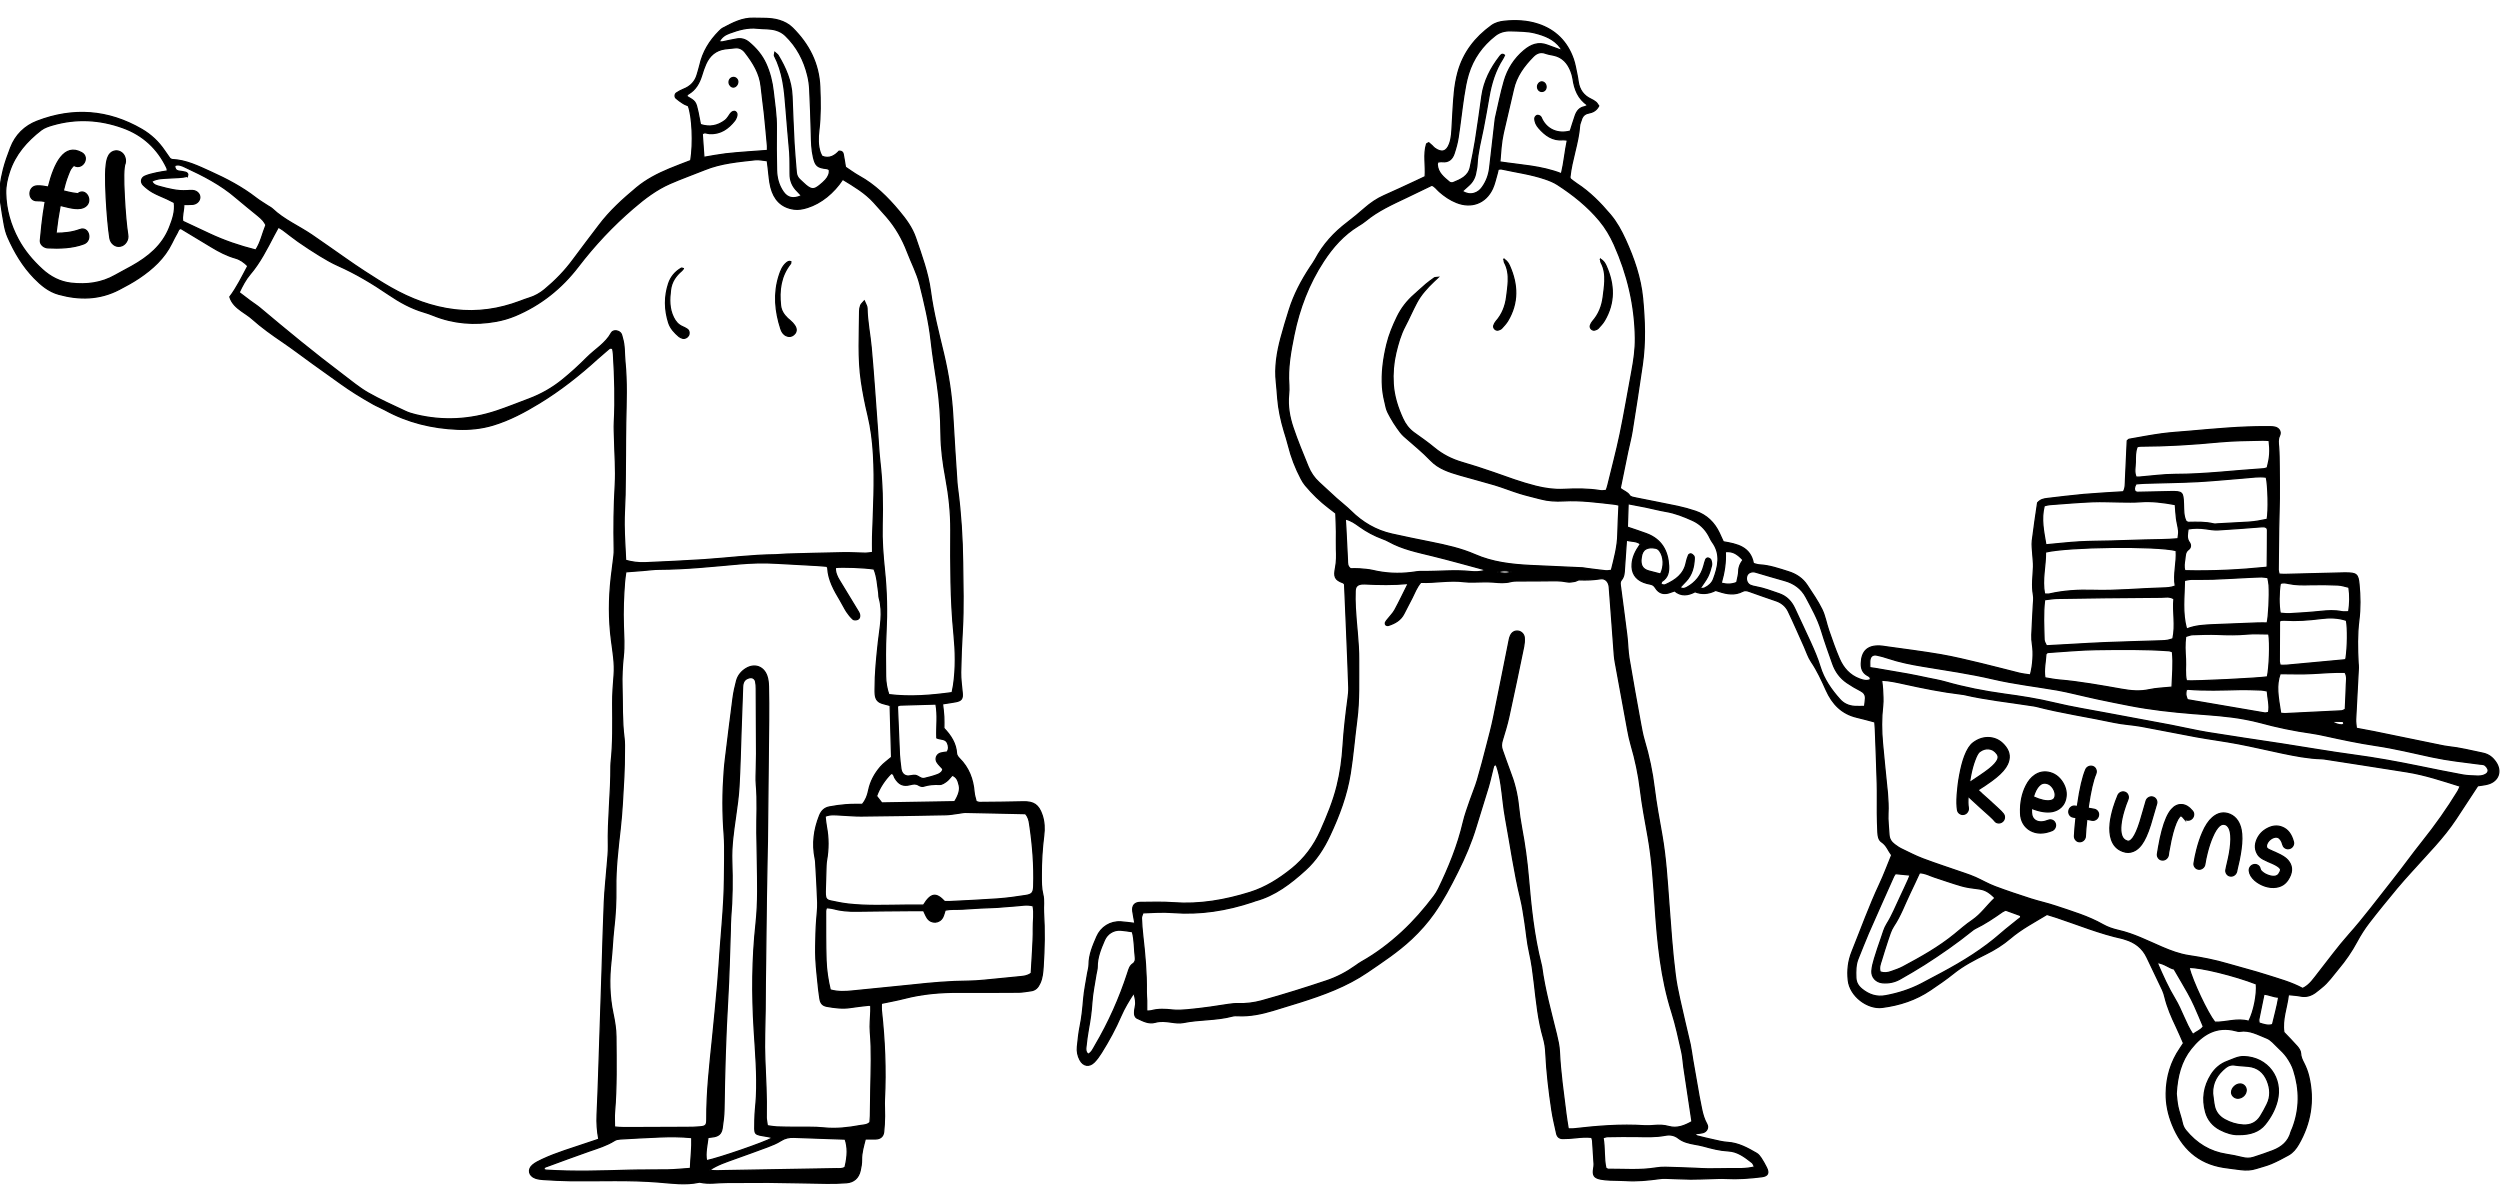 <?xml version="1.0" encoding="utf-8"?>
<svg xmlns="http://www.w3.org/2000/svg" width="824" height="395" viewBox="0 0 824 395" fill="none">
<g clip-path="url(#clip0_15_207)">
<path d="M260.65 86.216C260.62 86.496 260.67 86.746 260.57 86.876C257.3 90.975 256.72 95.716 257.27 100.716C257.46 102.396 258.35 103.765 259.56 104.915C260.11 105.435 260.74 105.886 261.24 106.446C261.66 106.916 262.08 107.456 262.29 108.036C262.61 108.926 262.31 109.766 261.57 110.366C260.84 110.956 260.02 111.056 259.14 110.636C258.17 110.176 257.68 109.346 257.37 108.406C255.48 102.606 254.92 96.746 256.82 90.826C257.32 89.276 257.909 87.746 259.209 86.646C259.619 86.296 260.07 86.016 260.65 86.216V86.216Z" fill="black" stroke="black" stroke-width="0.41" stroke-miterlimit="10"/>
<path d="M225.25 88.545C225.04 88.795 224.89 89.045 224.68 89.225C222.73 90.895 221.36 92.805 221.01 95.495C220.6 98.675 220.52 101.735 222 104.695C222.66 106.015 223.52 107.035 224.88 107.635C225.47 107.895 226.06 108.175 226.57 108.545C227.19 109.005 227.29 109.955 226.91 110.605C226.52 111.275 225.64 111.705 224.98 111.485C224.57 111.355 224.14 111.196 223.82 110.926C222.33 109.646 220.97 108.245 220.37 106.305C219.04 102.045 218.97 97.765 220.36 93.515C221.08 91.295 222.54 89.555 224.59 88.375C224.71 88.305 224.96 88.465 225.25 88.535V88.545Z" fill="black" stroke="black" stroke-width="0.41" stroke-miterlimit="10"/>
<path d="M243.189 26.886C243.219 27.805 242.539 28.665 241.749 28.705C241.069 28.735 240.389 28.055 240.299 27.275C240.199 26.345 240.829 25.555 241.719 25.515C242.459 25.475 243.159 26.136 243.189 26.886Z" fill="black" stroke="black" stroke-width="0.41" stroke-miterlimit="10"/>
<path d="M41.04 54.455V54.535C40.99 54.695 40.95 54.925 40.929 55.195C40.849 55.855 40.8 56.675 40.78 57.665C40.75 59.535 40.82 61.886 40.97 64.716C41.25 70.046 41.62 74.265 42.1 77.375C42.25 78.255 42.08 79.066 41.59 79.806C41.1 80.546 40.45 80.996 39.64 81.146C38.83 81.296 38.09 81.115 37.419 80.585C36.76 80.065 36.349 79.345 36.2 78.445C35.7 75.095 35.3 70.655 35 65.125C34.85 62.105 34.79 59.555 34.81 57.495C34.83 56.285 34.9 55.255 35 54.405C35.13 53.225 35.349 52.285 35.679 51.605C36.029 50.785 36.59 50.215 37.37 49.915C38.15 49.615 38.91 49.666 39.66 50.056C40.41 50.456 40.919 51.076 41.179 51.936C41.44 52.786 41.4 53.625 41.05 54.445L41.04 54.455Z" fill="black" stroke="black" stroke-width="0.41" stroke-miterlimit="10"/>
<path d="M26.33 75.655C23.86 76.595 21.14 76.875 18.46 76.875C18.81 73.795 19.26 70.725 19.84 67.685C20.21 67.785 20.57 67.885 20.93 67.965C23.03 68.455 26.3 69.445 28.22 67.995C30.7 66.115 28.26 61.865 25.75 63.765C25.68 63.825 25.68 63.845 25.69 63.855C25.67 63.845 25.57 63.815 25.21 63.785C24.72 63.745 24.24 63.665 23.76 63.575C22.78 63.395 21.81 63.145 20.85 62.905C21.26 61.195 21.73 59.485 22.37 57.865C22.71 57.015 23.08 55.835 23.73 55.145C24.34 54.495 24.27 54.455 24.45 54.555C27.2 56.095 29.669 51.865 26.919 50.325C21.2 47.125 17.88 53.805 15.93 61.655C14.7 61.395 13.47 61.215 12.24 61.265C9.1 61.385 9.09 66.285 12.24 66.155C13.12 66.125 14.02 66.225 14.919 66.395C13.919 71.935 13.5 77.205 13.3 79.245C13.17 80.615 14.53 81.625 15.75 81.695C19.61 81.905 23.97 81.755 27.62 80.375C30.54 79.265 29.27 74.535 26.32 75.655H26.33Z" fill="black" stroke="black" stroke-width="0.41" stroke-miterlimit="10"/>
<path d="M227.669 52.896C228.609 47.266 228.2 38.265 226.86 34.865C226.34 34.635 225.709 34.435 225.169 34.085C224.359 33.575 223.559 33.005 222.839 32.375C222.339 31.935 222.419 31.006 222.959 30.646C223.679 30.176 224.439 29.736 225.239 29.426C227.649 28.496 229.22 26.845 229.87 24.335C230.12 23.395 230.45 22.466 230.66 21.516C231.63 17.136 233.869 13.475 237.009 10.325C237.389 9.945 237.789 9.535 238.259 9.285C241.439 7.615 244.6 5.886 248.37 6.006C251.19 6.096 254.019 5.865 256.789 6.695C258.499 7.205 259.989 7.996 261.249 9.256C266.619 14.606 269.889 20.925 270.199 28.605C270.389 33.386 270.48 38.165 269.9 42.945C269.6 45.435 269.52 47.935 270.37 50.365C270.51 50.765 270.749 51.136 270.939 51.516C273.389 52.486 275.149 51.336 276.579 49.816C277.479 49.785 277.809 50.235 277.919 50.775C278.199 52.155 278.39 53.546 278.65 55.096C280.08 56.036 281.55 57.145 283.15 58.035C288.39 60.915 292.529 65.035 296.309 69.566C298.549 72.246 300.629 75.036 301.769 78.386C303.729 84.146 305.869 89.866 306.669 95.936C307.589 102.966 309.389 109.795 311.019 116.655C312.659 123.555 313.699 130.516 314.069 137.596C314.439 144.766 314.95 151.925 315.41 159.085C315.46 159.845 315.56 160.596 315.66 161.356C316.7 169.346 317.199 177.365 317.289 185.415C317.369 192.805 317.619 200.196 317.189 207.596C316.919 212.256 316.71 216.926 316.64 221.596C316.61 223.856 316.94 226.136 317.15 228.396C317.33 230.286 316.899 230.946 314.989 231.306C313.619 231.566 312.24 231.745 310.65 231.995C310.81 233.465 311.009 234.846 311.079 236.226C311.149 237.526 311.1 238.825 311.1 240.035C313.41 242.465 315.079 245.026 315.279 248.356C315.309 248.916 315.779 249.555 316.209 249.985C319.299 253.055 320.719 256.815 321.059 261.085C321.139 262.145 321.519 263.176 321.749 264.176C322.229 264.316 322.53 264.476 322.84 264.476C327.62 264.426 332.409 264.405 337.189 264.275C340.709 264.175 342.319 265.246 343.469 268.636C344.219 270.856 344.299 273.135 344.009 275.405C343.459 279.725 343.209 284.065 343.219 288.415C343.219 290.575 343.169 292.705 343.719 294.875C344.189 296.715 343.829 298.746 343.949 300.686C344.319 306.666 344.219 312.645 343.819 318.615C343.699 320.445 343.569 322.276 342.779 324.016C342.139 325.426 341.319 326.395 339.729 326.575C338.439 326.725 337.15 327.015 335.86 327.025C329.34 327.075 322.809 327.086 316.289 327.056C310.179 327.026 304.129 327.505 298.189 329.045C295.679 329.695 293.129 330.145 290.499 330.705C290.499 331.575 290.429 332.315 290.509 333.045C291.579 342.795 292.009 352.556 291.509 362.356C291.419 364.196 291.589 366.056 291.549 367.896C291.519 369.636 291.449 371.376 291.259 373.096C291.089 374.606 290.13 375.365 288.59 375.405C287.51 375.435 286.439 375.405 285.199 375.405C284.639 377.665 283.919 379.895 283.969 382.315C283.989 383.495 283.769 384.696 283.509 385.856C282.969 388.246 281.419 389.655 278.969 389.835C276.809 389.995 274.629 390.046 272.459 390.016C266.049 389.936 259.639 389.755 253.219 389.695C248.649 389.655 244.089 389.785 239.519 389.745C236.589 389.725 233.659 390.325 230.739 389.655C230.639 389.635 230.519 389.635 230.419 389.655C225.979 390.625 221.52 389.966 217.1 389.606C207.43 388.816 197.77 389.265 188.1 389.165C185.06 389.135 182.019 388.946 178.979 388.766C178.119 388.716 177.229 388.585 176.429 388.295C174.289 387.515 173.859 385.416 175.579 383.976C176.479 383.226 177.59 382.686 178.66 382.186C183.49 379.906 188.63 378.476 193.66 376.726C194.89 376.296 196.12 375.905 197.37 375.485C196.85 372.745 196.679 370.115 196.799 367.455C197.009 363.005 197.169 358.546 197.319 354.096C197.709 342.576 198.079 331.055 198.449 319.535C198.689 312.145 198.849 304.755 199.179 297.375C199.359 293.255 199.83 289.145 200.15 285.025C200.31 282.965 200.569 280.896 200.519 278.846C200.309 270.026 201.42 261.255 201.36 252.445C201.36 252.115 201.36 251.796 201.4 251.466C202.13 244.966 201.979 238.446 201.939 231.926C201.919 228.776 202.15 225.625 202.41 222.485C202.72 218.645 202.039 214.896 201.549 211.136C200.639 204.196 200.689 197.255 201.469 190.315C201.739 187.945 202.07 185.575 202.35 183.205C202.44 182.455 202.459 181.686 202.439 180.926C202.279 173.856 202.379 166.805 202.789 159.735C203.069 154.755 202.649 149.745 202.549 144.745C202.509 142.895 202.379 141.045 202.479 139.205C202.879 131.695 202.639 124.206 202.189 116.716C202.149 116.086 202.009 115.456 201.929 114.936C201.139 114.446 200.76 114.946 200.38 115.256C199.21 116.226 198.059 117.225 196.929 118.245C190.969 123.675 184.649 128.656 177.759 132.856C172.939 135.796 167.959 138.465 162.489 140.115C158.689 141.255 154.81 141.635 150.88 141.485C142.4 141.145 134.329 139.205 126.839 135.075C125.599 134.395 124.269 133.885 123.039 133.195C121.049 132.075 119.09 130.915 117.16 129.705C115.5 128.665 113.889 127.556 112.289 126.426C109.179 124.236 106.089 122.005 103.009 119.785C99.749 117.435 96.549 114.986 93.229 112.726C89.719 110.346 86.269 107.896 83.09 105.056C82.04 104.126 80.819 103.385 79.669 102.565C77.979 101.355 76.419 100.036 75.749 97.856C78.119 94.706 79.789 91.205 81.689 87.665C80.479 86.435 79.2 85.506 77.6 85.056C74.749 84.246 72.159 82.895 69.639 81.356C66.309 79.326 62.959 77.326 59.63 75.316C58.789 75.406 58.719 76.185 58.419 76.705C57.769 77.835 57.169 78.995 56.599 80.165C54.179 85.125 50.249 88.665 45.779 91.665C43.709 93.055 41.499 94.245 39.279 95.405C32.859 98.755 26.14 98.876 19.309 96.976C16.07 96.076 13.549 93.956 11.259 91.596C7.499 87.726 4.8 83.145 2.63 78.245C2.06 76.965 1.699 75.575 1.429 74.195C0.949 71.745 0.599 69.265 0.229 66.795C-0.331 63.065 0.2 59.406 1.12 55.816C1.74 53.406 2.599 51.046 3.489 48.716C5.089 44.516 8.139 41.525 12.219 39.955C24.079 35.385 35.629 36.205 46.699 42.615C49.769 44.395 52.269 46.755 54.249 49.695C54.859 50.595 55.489 51.476 56.039 52.256C56.369 52.406 56.559 52.575 56.759 52.585C61.349 52.765 65.379 54.795 69.419 56.615C74.669 58.985 79.779 61.666 84.37 65.226C85.57 66.156 86.89 66.926 88.16 67.766C88.7 68.126 89.319 68.406 89.789 68.846C93.629 72.486 98.499 74.536 102.799 77.466C106.479 79.966 110.099 82.566 113.759 85.106C115.899 86.596 118.039 88.085 120.229 89.495C123.059 91.315 125.899 93.156 128.829 94.816C135.409 98.546 142.349 101.196 149.939 102.096C157.359 102.976 164.45 101.916 171.38 99.306C172.4 98.926 173.409 98.526 174.449 98.216C176.359 97.636 178.039 96.655 179.559 95.405C183.089 92.475 186.259 89.216 188.969 85.506C191.729 81.736 194.6 78.046 197.41 74.306C200.96 69.576 205.319 65.635 209.829 61.875C213.019 59.215 216.709 57.316 220.529 55.716C222.829 54.756 225.18 53.886 227.65 52.926L227.669 52.896ZM78.809 96.396C80.109 97.386 81.299 98.315 82.509 99.205C83.549 99.985 84.67 100.676 85.66 101.506C94.56 108.996 103.539 116.386 112.839 123.396C115.619 125.486 118.299 127.765 121.299 129.485C125.249 131.755 129.449 133.585 133.569 135.545C134.639 136.055 135.809 136.406 136.959 136.686C145.959 138.876 154.87 138.386 163.63 135.476C167.24 134.276 170.759 132.836 174.319 131.506C178.329 130.006 182.019 127.915 185.329 125.235C188.199 122.915 190.939 120.405 193.539 117.785C196.199 115.115 199.619 113.205 201.509 109.735C202.139 108.575 204.209 108.926 204.789 110.146C204.969 110.526 205.01 110.976 205.14 111.386C205.94 113.916 205.719 116.556 205.979 119.146C206.659 125.876 206.369 132.616 206.239 139.356C206.169 142.946 206.18 146.525 206.15 150.115C206.11 154.465 206.099 158.815 206.019 163.155C205.959 166.415 205.679 169.676 205.719 172.926C205.759 176.816 206.039 180.706 206.209 184.686C208.339 185.276 210.48 185.566 212.65 185.466C219.06 185.176 225.47 184.905 231.87 184.485C239.79 183.965 247.67 182.916 255.62 182.846C256.81 182.836 258.009 182.655 259.199 182.625C265.499 182.455 271.8 182.275 278.11 182.165C280.5 182.125 282.889 182.295 285.279 182.325C286.009 182.325 286.75 182.175 287.6 182.085C287.6 180.225 287.55 178.505 287.6 176.785C287.9 167.765 288.43 158.766 287.89 149.726C287.63 145.366 287.109 141.085 286.079 136.835C285.189 133.145 284.45 129.406 283.9 125.646C282.78 117.976 283.289 110.235 283.329 102.525C283.329 101.885 283.459 101.215 283.689 100.625C283.859 100.195 284.3 99.865 284.87 99.195C285.28 100.225 285.769 100.875 285.769 101.545C285.829 105.915 286.75 110.186 287.14 114.506C287.96 123.486 288.539 132.495 289.209 141.485C289.479 145.065 289.609 148.656 290.019 152.216C290.819 159.146 290.959 166.105 290.759 173.065C290.619 178.095 291.019 183.055 291.529 188.025C292.239 194.845 292.389 201.665 292.029 208.525C291.779 213.295 291.84 218.085 291.9 222.865C291.92 224.905 292.259 226.935 292.949 228.945C300.019 229.825 306.889 229.225 313.819 228.285C313.999 227.365 314.169 226.626 314.279 225.886C315.109 220.256 314.979 214.596 314.419 208.966C313.289 197.576 313.33 186.155 313.39 174.745C313.42 168.935 312.799 163.245 311.739 157.575C310.839 152.755 310.18 147.926 310.14 143.016C310.09 137.466 309.72 131.935 308.89 126.445C308.18 121.715 307.41 116.995 306.89 112.245C306.2 105.955 304.709 99.846 303.189 93.726C302.259 90.006 300.45 86.635 299.1 83.085C297.46 78.765 295.209 74.835 292.179 71.356C290.829 69.796 289.439 68.265 288.059 66.735C285.129 63.495 281.419 61.326 277.749 59.096C274.819 63.606 270.52 67.016 266.13 68.386C264.67 68.846 263.2 69.146 261.64 68.926C257.43 68.326 255.1 65.665 254.1 61.795C253.56 59.705 253.469 57.505 253.189 55.355C253.089 54.636 253.01 53.905 252.89 52.985C251.48 52.855 250.179 52.515 248.919 52.655C243.309 53.275 237.67 53.755 232.35 55.905C228.52 57.455 224.619 58.825 220.839 60.485C216.319 62.465 212.439 65.426 208.709 68.636C201.999 74.396 195.98 80.796 190.61 87.806C185.06 95.056 178.189 100.545 169.789 104.065C167.799 104.895 165.679 105.506 163.559 105.896C156.459 107.186 149.499 106.666 142.759 103.926C141.749 103.516 140.719 103.166 139.679 102.856C135.459 101.616 131.699 99.505 128.079 97.045C122.779 93.435 117.29 90.135 111.4 87.525C109.32 86.605 107.34 85.436 105.4 84.256C102.99 82.786 100.629 81.225 98.309 79.615C96.62 78.445 95.029 77.126 93.37 75.896C92.889 75.536 92.359 75.255 91.749 74.875C91.179 75.925 90.699 76.776 90.249 77.636C87.929 82.066 85.699 86.536 82.419 90.386C80.949 92.116 79.889 94.156 78.82 96.386L78.809 96.396ZM202.569 371.455C204.619 371.705 206.449 371.646 208.279 371.646C214.259 371.626 220.239 371.615 226.219 371.575C227.739 371.575 229.269 371.555 230.779 371.405C232.639 371.235 232.969 370.845 232.959 368.915C232.909 359.975 233.929 351.126 234.839 342.256C235.459 336.196 236.029 330.135 236.559 324.075C236.879 320.395 237.09 316.706 237.36 313.016C237.77 307.486 238.279 301.966 238.569 296.426C238.799 291.976 238.81 287.516 238.85 283.056C238.87 280.346 238.889 277.615 238.679 274.915C238.149 268.065 238.159 261.226 238.679 254.386C238.779 253.086 238.889 251.785 239.049 250.485C239.879 243.695 240.7 236.896 241.6 230.106C241.86 228.176 242.269 226.255 242.779 224.375C243.249 222.645 244.37 221.276 245.9 220.346C248.68 218.646 251.669 219.665 252.749 222.745C253.139 223.845 253.259 225.086 253.289 226.256C253.369 229.956 253.39 233.646 253.35 237.346C253.23 250.716 253.079 264.096 252.939 277.466C252.939 278.226 252.89 278.985 252.88 279.745C252.78 285.285 252.669 290.835 252.589 296.375C252.489 303.445 252.429 310.505 252.339 317.575C252.309 319.745 252.269 321.926 252.249 324.096C252.219 327.036 252.209 329.965 252.189 332.905C252.139 338.335 251.849 343.785 252.089 349.205C252.359 355.395 252.689 361.585 252.559 367.785C252.559 368.115 252.539 368.446 252.579 368.766C252.669 369.486 252.79 370.205 252.91 371.035C254.04 371.185 254.989 371.386 255.949 371.426C257.799 371.506 259.649 371.505 261.489 371.535C264.859 371.585 268.25 371.406 271.59 371.756C275.66 372.176 279.609 371.706 283.559 370.976C284.599 370.786 285.759 370.875 286.739 369.945C286.779 369.305 286.86 368.565 286.88 367.815C286.94 364.885 286.959 361.946 287.009 359.016C287.119 352.716 287.4 346.416 286.86 340.106C286.66 337.846 286.959 335.555 287.019 333.275C287.039 332.655 287.019 332.045 287.019 331.525C286.689 331.385 286.589 331.305 286.499 331.315C284.449 331.555 282.39 331.745 280.36 332.075C277.73 332.505 275.149 332.135 272.579 331.695C271.039 331.425 270.419 330.586 270.219 329.016C270.089 327.946 269.889 326.875 269.789 325.795C269.469 322.555 269.07 319.315 268.91 316.065C268.77 313.245 268.899 310.415 268.949 307.585C268.969 306.175 269.079 304.766 269.169 303.356C269.289 301.406 269.579 299.456 269.519 297.516C269.379 293.066 269.08 288.615 268.84 284.165C268.82 283.735 268.75 283.295 268.66 282.875C267.69 278.035 268.3 273.395 270.12 268.825C270.76 267.215 271.78 266.276 273.36 265.966C275.17 265.616 277 265.366 278.84 265.226C280.68 265.086 282.519 265.136 284.239 265.106C285.429 263.666 285.959 262.176 286.289 260.556C286.879 257.616 288.279 255.025 290.219 252.775C291.259 251.575 292.62 250.655 293.86 249.585C293.71 243.945 293.55 238.305 293.39 232.525C292.67 232.335 291.959 232.135 291.239 231.955C289.379 231.475 288.659 230.676 288.469 228.846C288.409 228.306 288.439 227.756 288.429 227.216C288.409 221.986 288.949 216.806 289.509 211.606C290.039 206.776 291.179 201.936 289.779 197.056C289.629 196.546 289.72 195.966 289.63 195.436C289.23 192.766 289.109 190.046 288.069 187.556C285.169 187.056 277.34 186.755 275.34 187.065C275.26 188.645 275.859 190.005 276.679 191.325C278.789 194.745 280.859 198.185 282.929 201.625C283.099 201.895 283.239 202.206 283.309 202.516C283.469 203.216 283.3 203.895 282.63 204.165C282.19 204.345 281.43 204.366 281.14 204.096C280.35 203.376 279.659 202.515 279.069 201.625C278.299 200.445 277.699 199.155 276.979 197.945C274.969 194.575 273.009 191.195 272.819 187.125C272.819 187.035 272.699 186.946 272.489 186.636C271.599 186.566 270.539 186.456 269.479 186.396C264.919 186.136 260.359 185.906 255.799 185.646C251.779 185.416 247.769 185.515 243.749 185.865C234.979 186.635 226.22 187.595 217.4 187.625C215.56 187.625 213.72 187.905 211.87 188.045C210.05 188.185 208.229 188.326 206.269 188.476C206.109 189.696 205.93 190.755 205.85 191.825C205.48 196.595 205.289 201.375 205.459 206.165C205.579 209.535 205.799 212.936 205.439 216.266C205.069 219.636 204.919 222.976 205.019 226.346C205.189 231.996 204.959 237.655 205.689 243.285C205.879 244.785 205.819 246.326 205.809 247.846C205.779 250.566 205.78 253.285 205.62 255.995C205.29 261.745 205.06 267.506 204.41 273.226C203.68 279.716 202.889 286.176 202.989 292.726C203.049 297.076 202.839 301.415 202.329 305.745C201.899 309.415 201.8 313.115 201.39 316.785C200.75 322.555 200.809 328.266 202.019 333.976C202.559 336.516 202.999 339.126 203.019 341.716C203.069 349.976 203.259 358.245 202.559 366.495C202.429 367.995 202.539 369.525 202.539 371.445L202.569 371.455ZM55.189 56.346C55.079 55.756 55.079 55.525 54.989 55.335C51.949 48.945 47.099 44.465 40.459 42.085C32.899 39.365 25.19 38.936 17.41 41.176C16.07 41.566 14.639 42.016 13.559 42.846C8.849 46.486 5 50.836 3.1 56.646C2.35 58.936 1.83 61.255 1.88 63.665C1.99 69.085 3.459 74.176 6.019 78.926C8.039 82.686 10.789 85.936 13.929 88.806C16.619 91.266 19.789 92.936 23.479 93.346C28.559 93.916 33.439 93.315 37.969 90.735C39.759 89.715 41.6 88.785 43.4 87.775C48.82 84.745 53.489 80.986 55.859 74.976C56.889 72.356 57.839 69.716 57.439 66.756C56.609 66.336 55.849 65.935 55.069 65.575C53.499 64.845 51.859 64.236 50.349 63.386C49.23 62.756 48.179 61.935 47.259 61.035C46.259 60.065 46.499 58.625 47.759 58.075C48.939 57.555 50.219 57.275 51.489 56.985C52.639 56.715 53.819 56.576 55.179 56.346H55.189ZM271.939 269.016C272.109 270.376 272.19 271.456 272.39 272.506C273.09 276.176 273.089 279.836 272.439 283.516C272.249 284.576 272.259 285.676 272.219 286.756C272.139 288.816 272.089 290.876 272.039 292.936C272.019 293.586 271.979 294.236 272.029 294.886C272.119 296.136 272.489 296.656 273.729 296.926C275.629 297.336 277.549 297.725 279.479 297.955C285.759 298.675 292.06 298.375 298.35 298.325C300.41 298.305 302.46 298.325 304.39 298.325C306.91 294.205 308.61 294.236 311.35 297.146C311.89 297.146 312.529 297.176 313.179 297.146C318.379 296.876 323.589 296.665 328.789 296.285C331.919 296.055 335.05 295.636 338.15 295.136C340.2 294.806 340.639 294.175 340.709 292.035C340.929 285.175 340.38 278.366 339.36 271.596C339.19 270.446 338.959 269.236 337.979 268.186C336.569 268.156 335.059 268.115 333.549 268.085C328.449 267.975 323.359 267.846 318.259 267.766C317.509 267.756 316.759 267.955 316.009 268.045C314.609 268.215 313.219 268.505 311.819 268.535C302.489 268.715 293.149 268.876 283.819 268.966C281.549 268.986 279.269 268.736 276.999 268.646C275.399 268.586 273.769 268.305 271.949 269.035L271.939 269.016ZM273.63 326.285C276.34 327.005 278.7 326.856 281.1 326.606C287.69 325.896 294.29 325.345 300.88 324.625C306.93 323.965 312.99 323.426 319.09 323.386C320.83 323.376 322.569 323.245 324.299 323.085C328.299 322.715 332.299 322.295 336.299 321.905C337.489 321.785 338.68 321.696 339.9 320.766C340.04 318.446 340.209 315.965 340.329 313.485C340.449 310.995 340.619 308.495 340.569 305.995C340.529 303.535 341.009 301.046 340.489 298.556C338.369 297.986 336.439 298.506 334.509 298.606C332.559 298.706 330.61 298.945 328.66 299.065C326.82 299.175 324.97 299.195 323.12 299.295C321.17 299.395 319.219 299.535 317.259 299.655C315.339 299.775 313.389 299.576 311.519 299.976C311.219 300.876 311.069 301.635 310.729 302.295C309.689 304.345 306.95 304.516 305.65 302.606C305.18 301.906 304.879 301.086 304.419 300.146C303.259 300.146 302.08 300.146 300.89 300.146C294.7 300.206 288.499 300.235 282.309 300.335C279.679 300.375 277.099 300.186 274.569 299.476C273.879 299.286 273.14 299.276 272.39 299.176C272.27 299.656 272.13 299.965 272.13 300.275C272.15 305.705 272.089 311.145 272.269 316.575C272.379 319.815 272.88 323.035 273.64 326.295L273.63 326.285ZM254.459 375.096C254.419 375.026 254.399 374.896 254.339 374.886C253.919 374.776 253.499 374.676 253.079 374.606C248.169 373.776 248.779 374.245 248.799 369.275C248.809 366.675 249.199 364.076 249.319 361.476C249.679 354.076 249.019 346.705 248.569 339.325C247.859 327.695 247.919 316.085 249.179 304.485C249.559 300.925 249.719 297.336 249.729 293.756C249.739 287.346 249.539 280.935 249.459 274.525C249.399 269.205 249.759 263.876 249.279 258.556C249.109 256.726 249.269 254.866 249.279 253.016C249.299 251.496 249.36 249.975 249.36 248.455C249.34 241.285 249.309 234.106 249.259 226.936C249.259 226.176 249.209 225.416 249.059 224.676C248.839 223.596 247.899 223.106 246.819 223.436C245.489 223.836 244.839 224.685 244.769 226.375C244.579 231.045 244.439 235.716 244.269 240.386C244.049 246.686 243.919 252.985 243.569 259.285C243.379 262.635 242.889 265.985 242.419 269.315C241.729 274.155 241.019 278.966 241.199 283.896C241.419 290.086 241.369 296.286 240.839 302.466C240.719 303.876 240.759 305.285 240.709 306.705C240.439 314.305 240.3 321.916 239.85 329.516C239.14 341.566 238.81 353.626 238.63 365.686C238.6 367.736 238.329 369.795 238.029 371.835C237.749 373.755 236.769 374.525 234.739 374.745C234.319 374.795 233.91 374.845 233.36 374.915C233.05 377.495 232.41 379.965 232.86 382.565C237.14 381.675 251.919 376.565 254.449 375.125L254.459 375.096ZM232.009 51.855C234.589 51.425 236.809 50.986 239.059 50.716C241.429 50.426 243.819 50.265 246.199 50.075C248.439 49.895 250.679 49.755 252.949 49.585C252.949 48.935 252.979 48.495 252.949 48.075C252.619 44.505 252.309 40.935 251.929 37.375C251.619 34.455 251.17 31.556 250.89 28.636C250.47 24.216 248.23 20.665 245.62 17.285C244.78 16.205 243.669 15.576 242.219 15.766C241.139 15.906 240.059 15.956 238.979 16.105C235.889 16.526 233.85 18.336 232.62 21.096C232.09 22.286 231.679 23.525 231.299 24.775C230.509 27.335 229.31 29.585 226.88 30.985C226.63 31.125 226.479 31.455 226.269 31.695C229.229 33.395 229.309 33.485 230.059 36.915C230.359 38.275 230.6 39.645 230.87 41.045C233.93 42.065 236.589 41.475 238.979 39.695C239.729 39.135 240.199 38.206 240.769 37.426C241.239 36.796 241.96 36.505 242.4 36.816C243.05 37.276 242.969 37.935 242.739 38.566C242.599 38.975 242.42 39.396 242.16 39.726C240.04 42.396 237.49 44.235 233.85 44.035C233.06 43.995 232.179 43.405 231.469 44.165C231.639 46.595 231.809 48.965 232.009 51.855V51.855ZM264.179 64.495C263.719 63.995 263.3 63.506 262.84 63.056C261.18 61.456 260.37 59.526 260.41 57.216C260.43 56.126 260.41 55.045 260.39 53.955C260.37 52.765 260.389 51.565 260.299 50.375C259.889 45.395 259.389 40.426 259.029 35.436C258.599 29.556 258.019 23.735 255.259 18.375C255.149 18.165 255.32 17.815 255.4 17.275C255.87 17.705 256.269 17.926 256.469 18.266C258.969 22.406 260.849 26.756 261.049 31.686C261.259 36.896 261.439 42.105 261.719 47.316C261.889 50.456 262.209 53.595 262.449 56.735C262.529 57.755 262.919 58.605 263.719 59.285C264.379 59.845 264.96 60.516 265.63 61.056C267.51 62.576 268.339 62.566 270.189 61.056C270.859 60.506 271.54 59.945 272.11 59.295C272.97 58.315 273.539 57.196 273.309 55.886C272.929 55.726 272.739 55.595 272.539 55.575C269.419 55.225 268.78 54.685 268.11 51.835C267.51 49.275 267.47 46.676 267.41 44.056C267.29 39.176 267.11 34.285 266.88 29.405C266.81 27.895 266.589 26.366 266.229 24.896C264.999 19.826 262.66 15.355 258.87 11.705C257.99 10.855 256.979 10.305 255.799 9.945C253.779 9.325 251.7 9.536 249.66 9.306C246.42 8.946 243.419 9.815 240.449 10.915C239.039 11.435 237.759 12.195 237.029 13.795C237.519 13.795 237.84 13.845 238.14 13.795C239.73 13.485 241.31 13.085 242.91 12.835C244.36 12.605 245.649 12.946 246.839 13.936C249.219 15.916 251.149 18.185 252.439 21.025C253.759 23.935 254.49 26.955 254.85 30.115C255.3 34.105 255.94 38.075 255.89 42.115C255.83 46.785 255.849 51.466 255.959 56.136C256.019 58.666 256.66 61.085 258.13 63.205C259.57 65.295 261.429 65.696 264.179 64.506V64.495ZM61.8 58.105C59.959 58.586 58.01 58.535 56.08 58.665C54.039 58.805 51.949 58.705 50.019 59.735C50.509 60.965 51.65 61.206 52.639 61.476C55.569 62.276 58.52 63.045 61.599 62.835C62.249 62.795 62.9 62.755 63.55 62.795C64.87 62.885 65.879 63.906 65.859 65.056C65.84 66.206 64.839 67.226 63.519 67.346C62.579 67.426 61.639 67.395 60.58 67.405C60.609 69.415 59.879 71.176 60.229 72.936C63.339 74.396 66.279 75.776 69.219 77.146C73.833 79.299 78.863 81.055 84.309 82.415C85.969 79.895 86.519 76.906 87.669 74.146C87.319 73.586 87.079 73.085 86.729 72.695C86.229 72.135 85.659 71.616 85.079 71.136C82.659 69.126 80.169 67.186 77.789 65.136C72.799 60.826 67.01 57.865 61.09 55.125C60.059 54.645 58.959 54.045 57.58 54.545C57.62 55.525 57.889 56.216 58.949 56.386C59.689 56.506 60.459 56.556 61.179 56.766C61.729 56.926 62.069 57.355 61.809 58.125L61.8 58.105ZM179.289 385.495C179.549 385.565 179.82 385.675 180.1 385.695C189.23 386.255 198.359 385.965 207.489 385.695C211.719 385.565 215.959 385.675 220.189 385.585C222.559 385.535 224.919 385.286 227.559 385.106C227.679 381.666 228.139 378.385 228.009 374.955C224.349 374.605 220.879 374.605 217.419 374.745C213.079 374.925 208.74 375.165 204.4 375.415C203.77 375.455 203.069 375.575 202.559 375.905C199.949 377.555 197.04 378.415 194.16 379.415C189.55 381.025 184.97 382.735 180.38 384.415C179.91 384.585 179.279 384.655 179.279 385.495H179.289ZM233.819 385.676C235.519 386.006 237.21 385.855 238.9 385.825C251.17 385.625 263.439 385.406 275.709 385.186C276.669 385.166 277.679 385.355 278.529 384.695C279.449 380.925 279.459 378.055 278.559 375.455C276.739 375.395 274.899 375.336 273.059 375.266C269.259 375.136 265.469 375.005 261.669 374.865C260.119 374.805 258.73 375.086 257.36 375.966C256.01 376.836 254.459 377.445 252.939 378.025C249.389 379.365 245.799 380.625 242.229 381.915C239.379 382.955 236.479 383.855 233.809 385.665L233.819 385.676ZM295.789 232.745C296.009 238.195 296.209 243.505 296.459 248.815C296.529 250.335 296.769 251.846 296.939 253.356C297.079 254.546 297.74 255.505 298.86 255.735C299.75 255.925 300.779 255.436 301.699 255.556C302.729 255.696 303.529 256.836 304.699 256.556C306.169 256.216 307.639 255.825 309.049 255.295C309.969 254.955 310.739 254.296 310.759 253.436C310.039 252.626 309.399 252.035 308.919 251.335C308.099 250.155 308.669 248.595 310.059 248.205C310.769 248.005 311.519 247.965 312.179 247.865C312.839 246.825 312.689 245.916 312.319 244.966C311.689 243.366 309.969 243.786 308.779 243.216C308.629 239.396 309.189 235.706 308.479 232.056C304.409 232.176 300.52 232.275 296.62 232.405C296.43 232.405 296.239 232.555 295.789 232.745V232.745ZM290.65 264.646C298.65 264.506 306.67 264.375 314.65 264.235C316.01 262.075 316.513 260.292 316.16 258.886C315.82 257.546 315.55 256.146 313.85 255.516C313.21 256.216 312.709 256.956 312.029 257.466C311.359 257.976 310.499 258.586 309.739 258.556C307.889 258.476 306.12 258.585 304.35 259.155C303.91 259.295 303.239 259.076 302.809 258.806C301.879 258.216 301.039 258.355 300.039 258.615C297.629 259.245 296.239 258.545 294.919 256.335C294.619 255.845 294.709 255.016 293.709 254.926C291.619 257.056 289.94 259.516 288.9 262.396C289.51 263.186 290.03 263.856 290.64 264.646H290.65Z" fill="black" stroke="black" stroke-width="0.41" stroke-miterlimit="10"/>
<path d="M469.729 58.235C470.009 54.465 469.139 50.925 470.189 47.475C470.229 47.335 470.529 47.265 470.919 47.045C471.239 47.325 471.619 47.635 471.979 47.975C472.289 48.265 472.55 48.625 472.9 48.865C475.22 50.505 476.839 49.996 477.789 47.346C478.489 45.396 478.53 43.355 478.64 41.325C478.84 37.695 479.01 34.055 479.36 30.435C479.58 28.205 479.959 25.965 480.549 23.805C482.329 17.355 486.209 12.356 491.579 8.466C492.829 7.556 494.289 7.166 495.789 7.006C499.559 6.616 503.339 6.785 506.919 7.955C512.659 9.825 516.579 13.765 518.569 19.485C519.129 21.095 519.379 22.805 519.749 24.475C519.929 25.305 520.049 26.156 520.179 27.006C520.589 29.636 521.95 31.545 524.39 32.685C524.97 32.955 525.539 33.285 526.029 33.695C526.409 34.015 526.639 34.515 526.939 34.915C526.179 36.395 524.999 37.015 523.579 37.275C522.269 37.515 521.529 38.325 521.189 39.565C521.019 40.185 520.69 40.785 520.64 41.405C520.23 47.195 518.029 52.636 517.439 58.386C517.429 58.486 517.489 58.595 517.589 58.955C518.179 59.395 518.899 60.015 519.699 60.535C523.969 63.305 527.479 66.896 530.749 70.756C532.849 73.236 534.379 76.055 535.719 78.985C538.539 85.155 540.76 91.565 541.4 98.325C542.08 105.575 542.359 112.876 541.309 120.136C540.239 127.556 539.09 134.955 537.9 142.365C537.54 144.585 536.929 146.755 536.479 148.955C535.649 152.925 534.849 156.906 534.029 160.926C535.059 161.866 536.39 162.135 537.12 163.315C537.47 163.865 538.609 164.006 539.429 164.176C543.939 165.106 548.469 165.935 552.969 166.895C554.949 167.315 556.919 167.875 558.839 168.515C562.479 169.745 565.039 172.225 566.669 175.685C567.119 176.645 567.559 177.615 567.999 178.575C572.549 179.345 576.919 180.245 577.919 185.725C578.639 185.895 579.249 186.146 579.859 186.176C583.219 186.346 586.359 187.465 589.519 188.455C592.039 189.245 594.18 190.675 595.64 192.915C597.33 195.515 599.14 198.076 600.49 200.846C601.56 203.026 601.95 205.526 602.76 207.846C603.85 210.976 604.929 214.125 606.249 217.165C607.569 220.195 609.67 222.595 612.89 223.785C614.08 224.225 615.279 224.565 616.479 223.995C616.569 222.985 615.819 222.816 615.319 222.506C613.869 221.606 613.439 220.275 613.479 218.665C613.579 214.665 615.569 212.755 619.539 212.905C620.179 212.925 620.82 213.046 621.45 213.136C627.49 213.996 633.549 214.735 639.569 215.765C644.099 216.545 648.569 217.656 653.039 218.716C657.209 219.706 661.33 220.835 665.49 221.855C666.72 222.155 668 222.276 669.22 222.466C670.11 219.206 670.33 215.175 669.89 212.455C669.72 211.405 669.649 210.326 669.689 209.256C669.809 206.046 670.019 202.836 670.169 199.636C670.229 198.456 670.43 197.245 670.22 196.105C669.65 192.995 670.12 189.915 670.24 186.825C670.29 185.445 670.069 184.065 669.999 182.685C669.919 181.195 669.679 179.675 669.849 178.205C670.349 173.965 671.019 169.736 671.599 165.716C672.539 164.656 673.59 164.445 674.66 164.315C678.7 163.855 682.739 163.326 686.789 162.966C691.049 162.596 695.329 162.386 699.849 162.096C700.599 160.956 700.489 159.445 700.559 157.985C700.769 153.715 700.95 149.445 701.14 145.285C701.43 145.045 701.569 144.815 701.749 144.785C705.329 144.155 708.91 143.465 712.51 142.975C715.48 142.575 718.479 142.405 721.459 142.145C729.999 141.405 738.53 140.566 747.12 140.636C747.97 140.636 748.85 140.606 749.68 140.756C751.13 141.016 751.969 142.285 751.329 143.605C750.709 144.895 750.939 146.055 751.039 147.335C751.209 149.465 751.199 151.615 751.229 153.745C751.269 157.275 751.299 160.816 751.269 164.346C751.239 167.666 751.099 170.975 751.049 174.295C750.979 178.795 750.929 183.285 750.899 187.785C750.899 188.195 751.06 188.605 751.18 189.225C751.83 189.255 752.43 189.335 753.03 189.315C759.55 189.165 766.079 188.995 772.599 188.825C772.809 188.825 773.03 188.825 773.24 188.825C776.67 188.855 777.22 189.225 777.53 192.545C777.91 196.495 777.979 200.445 777.479 204.415C776.889 209.095 776.989 213.805 777.229 218.515C777.259 219.035 777.349 219.565 777.319 220.085C777.029 225.745 776.7 231.405 776.43 237.075C776.38 238.015 776.559 238.965 776.649 240.045C778.659 240.425 780.539 240.756 782.419 241.136C789.659 242.616 796.889 244.116 804.129 245.596C805.069 245.786 806.02 245.996 806.97 246.096C810.82 246.506 814.549 247.455 818.319 248.235C820.269 248.635 821.589 249.676 822.649 251.256C824.609 254.156 823.539 257.355 820.169 258.375C819.059 258.715 817.869 258.785 816.649 258.995C814.269 262.615 811.88 266.285 809.47 269.935C805.32 276.225 799.96 281.505 794.97 287.105C793.33 288.945 791.649 290.745 790.089 292.645C786.949 296.445 783.809 300.245 780.809 304.145C779.319 306.085 777.989 308.186 776.829 310.346C775.099 313.576 773.039 316.565 770.689 319.355C768.909 321.485 767.339 323.816 765.109 325.556C764.429 326.086 763.799 326.655 763.099 327.155C761.649 328.185 760.079 328.665 758.249 328.295C757.009 328.045 755.739 327.995 754.249 327.835C753.799 332.065 752.099 335.985 752.769 340.265C754.229 341.795 755.749 343.305 757.149 344.915C757.679 345.525 758.239 346.365 758.269 347.115C758.319 348.365 758.779 349.326 759.329 350.386C760.059 351.796 760.63 353.336 760.99 354.886C762.81 362.756 761.619 370.205 757.569 377.185C756.749 378.595 755.729 379.865 754.309 380.665C752.449 381.705 750.549 382.705 748.589 383.535C747.019 384.205 745.33 384.575 743.7 385.115C742.03 385.665 740.34 385.735 738.62 385.515C736.71 385.265 734.79 385.046 732.89 384.756C724.45 383.436 719.11 378.366 716.01 370.676C714.68 367.386 713.929 363.966 713.979 360.346C714.049 354.926 715.509 350.005 718.569 345.545C718.929 345.015 719.27 344.485 719.7 343.835C718.88 341.985 718.109 340.115 717.229 338.285C715.749 335.185 714.389 332.055 713.569 328.705C713.369 327.875 713.12 327.045 712.76 326.275C711.08 322.695 709.32 319.136 707.64 315.556C706.17 312.436 703.689 310.575 700.459 309.605C700.149 309.515 699.849 309.385 699.539 309.315C692.079 307.695 685.039 304.786 677.839 302.386C676.829 302.046 675.809 301.745 674.669 301.395C670.569 303.885 666.279 306.116 662.589 309.256C660.129 311.356 657.44 313.026 654.53 314.466C650.8 316.316 647.079 318.225 643.799 320.875C641.389 322.825 638.81 324.566 636.24 326.306C631.45 329.556 626.109 331.295 620.379 332.035C615.579 332.655 609.749 328.346 609.189 323.096C608.839 319.836 609.19 316.735 610.43 313.655C613.43 306.215 616.139 298.655 619.549 291.375C620.999 288.285 622.18 285.065 623.51 281.835C622.38 280.385 621.869 278.605 620.229 277.525C619.199 276.845 619 275.536 618.95 274.346C618.85 272.206 618.789 270.066 618.769 267.926C618.739 264.716 618.83 261.495 618.74 258.285C618.58 252.285 618.329 246.296 618.109 240.306C618.079 239.566 617.999 238.825 617.939 237.955C615.949 237.435 614.019 236.876 612.069 236.426C607.049 235.266 603.96 232.035 601.91 227.455C600.47 224.245 599.01 221.035 597.01 218.085C596.01 216.605 595.46 214.815 594.72 213.155C592.96 209.255 591.279 205.326 589.419 201.466C588.609 199.796 587.2 198.616 585.37 198.006C582.43 197.016 579.499 195.975 576.579 194.935C575.849 194.675 575.14 194.495 574.41 194.875C571.82 196.245 569.219 195.795 566.609 194.945C566.209 194.815 565.8 194.696 565.47 194.596C563.15 195.776 560.886 195.925 558.68 195.045C556.41 196.265 554.079 196.586 551.949 194.756C551.409 194.946 551.01 195.075 550.61 195.225C548.53 196.045 546.81 195.645 545.62 193.695C545.18 192.975 544.639 192.646 543.839 192.506C543.109 192.376 542.369 192.185 541.669 191.905C538.979 190.835 537.709 188.725 537.949 185.835C538.129 183.715 538.859 181.945 540.689 179.295C539.349 178.235 537.699 178.515 536.069 178.045C535.849 181.225 535.629 184.205 535.439 187.195C535.349 188.585 535.38 189.985 534.4 191.155C533.78 191.895 534.04 192.786 534.15 193.636C534.84 198.946 535.569 204.255 536.219 209.565C536.519 212.005 536.51 214.495 536.91 216.915C538.1 224.095 539.419 231.256 540.719 238.426C541.059 240.316 541.409 242.225 541.959 244.065C543.509 249.205 544.589 254.416 545.239 259.756C545.869 264.956 546.849 270.125 547.759 275.285C549.059 282.685 549.489 290.175 550.049 297.645C550.639 305.545 551.16 313.465 552.16 321.325C552.83 326.615 554.26 331.815 555.39 337.045C555.91 339.455 556.569 341.825 557.079 344.235C557.429 345.905 557.62 347.615 557.91 349.295C558.6 353.305 559.3 357.315 560.01 361.315C560.25 362.685 560.549 364.045 560.819 365.405C561.179 367.195 561.669 368.915 562.579 370.535C563.219 371.665 562.539 372.985 561.289 373.315C560.479 373.525 559.63 373.555 558.53 373.705C558.95 374.055 559.139 374.335 559.379 374.395C561.039 374.825 562.7 375.236 564.37 375.596C566.04 375.956 567.72 376.425 569.41 376.525C572.98 376.745 575.96 378.405 578.93 380.115C579.55 380.465 580.059 381.115 580.459 381.725C581.109 382.695 581.67 383.745 582.2 384.785C583.14 386.625 582.729 387.605 580.649 387.855C576.719 388.335 572.769 388.645 568.789 388.415C567.189 388.325 565.589 388.445 563.979 388.475C561.729 388.525 559.489 388.656 557.239 388.636C554.459 388.606 551.68 388.445 548.9 388.365C548.26 388.345 547.619 388.385 546.989 388.475C543.269 388.975 539.549 389.365 535.789 389.105C534.079 388.995 532.36 389.035 530.65 388.955C529.58 388.905 528.499 388.835 527.459 388.615C525.389 388.165 524.919 387.355 525.259 385.225C525.339 384.705 525.44 384.165 525.41 383.645C525.27 381.085 525.099 378.526 524.919 375.966C524.899 375.666 524.76 375.365 524.62 374.875C522.84 374.675 521.059 374.815 519.259 375.025C517.879 375.185 516.49 375.245 515.1 375.265C514.01 375.275 513.289 374.696 513.059 373.596C512.529 371.086 511.889 368.586 511.509 366.056C510.549 359.696 509.789 353.316 509.489 346.886C509.419 345.296 509.159 343.675 508.719 342.145C507.009 336.245 506.429 330.165 505.719 324.105C505.319 320.705 504.9 317.326 504.13 313.966C503.36 310.636 503.109 307.196 502.579 303.806C502.179 301.266 501.829 298.715 501.219 296.225C499.079 287.475 497.869 278.556 496.229 269.716C495.549 266.036 495.289 262.285 494.729 258.575C494.389 256.375 493.939 254.176 493.199 252.136C492.499 251.996 492.319 252.355 492.209 252.795C491.979 253.725 491.759 254.665 491.519 255.605C491.209 256.855 490.939 258.105 490.559 259.335C489.219 263.735 487.819 268.115 486.489 272.525C484.939 277.665 482.839 282.575 480.439 287.375C478.089 292.075 475.66 296.715 472.63 301.025C470.46 304.105 467.989 306.876 465.239 309.466C460.759 313.666 455.69 316.995 450.64 320.445C443.78 325.115 436.199 327.855 428.439 330.315C425.479 331.255 422.519 332.155 419.549 333.045C415.839 334.155 412.079 334.955 408.169 334.785C407.529 334.755 406.859 334.726 406.249 334.886C400.939 336.316 395.389 335.945 390.029 337.025C388.709 337.295 387.26 337.076 385.9 336.886C384.19 336.656 382.499 336.455 380.799 336.935C378.519 337.585 376.629 336.426 374.699 335.556C374.319 335.386 373.989 334.705 373.959 334.235C373.909 333.395 374.029 332.525 374.209 331.695C374.509 330.285 374.219 328.975 373.699 327.285C372.019 329.895 370.589 332.245 369.489 334.785C367.659 339.025 365.459 343.065 363.009 346.975C362.329 348.055 361.579 349.135 360.689 350.045C359.019 351.745 357.059 351.406 355.959 349.346C355.229 347.986 354.95 346.505 355.11 344.985C355.35 342.755 355.559 340.506 356.009 338.306C356.619 335.356 356.91 332.395 357.16 329.395C357.4 326.525 358.009 323.685 358.469 320.825C358.619 319.875 358.949 318.925 358.949 317.975C358.949 314.655 360.239 311.706 361.509 308.756C362.879 305.566 365.97 303.635 369.4 303.835C370.89 303.925 372.369 304.156 374.069 304.346C373.819 302.966 373.56 301.675 373.37 300.365C373.11 298.535 373.959 297.446 375.819 297.426C379.459 297.396 383.119 297.265 386.739 297.535C395.429 298.185 403.779 296.705 412.039 294.125C417.159 292.515 421.53 289.735 425.65 286.445C429.92 283.035 433.089 278.775 435.299 273.795C437.429 268.995 439.439 264.175 440.709 259.045C441.799 254.655 442.399 250.206 442.679 245.716C442.999 240.576 443.599 235.476 444.279 230.386C444.449 229.116 444.609 227.826 444.559 226.556C444.349 220.236 444.079 213.925 443.819 207.605C443.609 202.575 443.389 197.555 443.179 192.565C442.999 192.375 442.889 192.156 442.719 192.096C439.899 191.086 439.609 190.076 440.199 187.096C440.599 185.056 440.569 183.065 440.489 181.025C440.419 179.095 440.519 177.165 440.489 175.245C440.459 173.215 440.359 171.195 440.289 169.155C439.429 168.495 438.679 167.905 437.919 167.335C435.089 165.185 432.579 162.705 430.289 159.995C429.739 159.345 429.29 158.605 428.89 157.855C427.03 154.345 425.6 150.655 424.65 146.795C424.27 145.235 423.759 143.706 423.299 142.176C422.219 138.576 421.43 134.925 421.13 131.165C420.99 129.455 420.879 127.745 420.689 126.045C420.129 121.065 420.919 116.216 422.189 111.426C423.009 108.326 423.959 105.255 424.919 102.185C426.489 97.135 428.939 92.505 431.829 88.105C432.419 87.215 433.059 86.345 433.569 85.405C436.129 80.585 439.709 76.676 444.039 73.386C445.999 71.896 447.889 70.315 449.749 68.695C451.699 66.995 453.779 65.535 456.169 64.485C459.699 62.935 463.179 61.285 466.679 59.665C467.649 59.215 468.609 58.755 469.729 58.225V58.235ZM377.929 333.235C378.599 333.205 379.039 333.255 379.439 333.145C381.759 332.505 384.089 332.635 386.449 332.895C388.029 333.065 389.649 332.975 391.239 332.835C393.799 332.615 396.34 332.285 398.89 331.945C400.9 331.675 402.899 331.305 404.919 331.035C405.979 330.895 407.05 330.755 408.11 330.795C410.71 330.885 413.249 330.565 415.739 329.895C419.449 328.885 423.139 327.766 426.819 326.636C430.289 325.566 433.749 324.435 437.199 323.285C440.679 322.125 443.89 320.425 446.87 318.295C447.48 317.855 448.089 317.415 448.739 317.045C453.619 314.305 458.03 310.955 462.14 307.155C466.02 303.575 469.43 299.625 472.61 295.435C473.19 294.675 473.7 293.835 474.12 292.975C477.54 285.935 480.489 278.716 482.279 271.056C482.859 268.566 483.77 266.155 484.6 263.725C485.36 261.495 486.309 259.325 486.969 257.075C488.089 253.275 489.069 249.445 490.059 245.615C490.839 242.615 491.639 239.605 492.269 236.575C494.039 227.985 495.729 219.375 497.459 210.775C497.539 210.355 497.669 209.946 497.839 209.556C498.339 208.416 499.27 207.875 500.38 208.025C501.42 208.175 502.32 209.035 502.4 210.205C502.47 211.155 502.399 212.145 502.209 213.075C500.609 220.825 498.999 228.585 497.299 236.315C496.729 238.925 495.93 241.485 495.15 244.045C494.82 245.125 494.76 246.116 495.15 247.176C496.01 249.486 496.75 251.835 497.65 254.125C499.12 257.835 500.079 261.645 500.479 265.625C500.729 268.075 501.069 270.516 501.529 272.926C502.549 278.296 503.289 283.705 503.749 289.145C504.569 298.745 505.529 308.335 507.919 317.705C507.999 318.015 508.09 318.325 508.13 318.645C509.13 326.205 511.199 333.515 512.999 340.905C513.449 342.775 513.889 344.685 513.979 346.585C514.289 353.555 515.319 360.436 516.169 367.346C516.359 368.916 516.65 370.475 516.89 372.065C517.59 372.065 518.12 372.115 518.64 372.065C526.42 371.175 534.199 370.525 542.039 371.045C543.099 371.115 544.179 371.045 545.249 370.955C546.859 370.815 548.409 370.835 550.009 371.285C552.759 372.055 555.21 371.075 557.68 369.685C556.77 363.655 555.879 357.735 554.999 351.815C554.749 350.125 554.689 348.385 554.309 346.725C553.309 342.345 552.399 337.915 551.039 333.645C547.429 322.305 546.329 310.606 545.539 298.846C545.029 291.156 544.569 283.456 543.219 275.846C542.309 270.686 541.299 265.525 540.679 260.315C540.079 255.295 539.04 250.395 537.62 245.565C537.14 243.925 536.789 242.245 536.479 240.565C535.089 233.095 533.73 225.615 532.37 218.145C532.24 217.405 532.139 216.665 532.079 215.915C531.809 212.395 531.559 208.866 531.299 205.346C531.009 201.396 530.73 197.445 530.41 193.495C530.27 191.775 529.149 190.515 527.539 190.765C525.199 191.135 522.889 191.225 520.549 191.125C520.059 191.105 519.559 191.545 519.039 191.625C518.209 191.755 517.319 191.955 516.529 191.785C514.299 191.315 512.059 191.405 509.809 191.445C506.709 191.505 503.609 191.455 500.509 191.485C499.659 191.485 498.769 191.485 497.959 191.695C496.039 192.205 494.139 192.035 492.219 191.855C491.059 191.745 489.879 191.785 488.709 191.785C486.679 191.775 484.62 191.995 482.63 191.735C477.8 191.105 473.039 192.145 468.299 191.945C466.919 193.565 466.25 195.386 465.4 197.096C464.54 198.816 463.599 200.495 462.749 202.225C461.679 204.395 459.78 205.445 457.61 206.145C457.36 206.225 456.929 206.125 456.749 205.945C456.589 205.785 456.559 205.345 456.669 205.105C456.839 204.725 457.15 204.415 457.41 204.075C458.2 203.065 459.149 202.145 459.749 201.035C461.259 198.255 462.62 195.385 464.15 192.325C459.21 192.795 454.509 192.686 449.819 192.466C449.499 192.446 449.18 192.455 448.86 192.485C447.42 192.645 446.72 193.286 446.66 194.756C446.59 196.576 446.619 198.396 446.709 200.216C446.989 205.986 447.869 211.705 447.819 217.515C447.769 224.155 448.059 230.785 447.189 237.395C446.429 243.235 445.959 249.116 445.039 254.926C443.909 262.056 441.399 268.775 438.339 275.295C436.319 279.615 433.789 283.565 430.249 286.765C425.379 291.175 420.229 295.165 413.719 296.915C413.409 296.995 413.119 297.145 412.809 297.245C404.289 300.075 395.579 301.485 386.579 300.775C383.299 300.515 379.999 300.725 376.709 300.875C376.499 301.585 376.199 302.096 376.219 302.596C376.299 304.516 376.42 306.445 376.65 308.355C377.36 314.525 377.919 320.705 377.829 326.935C377.819 327.895 377.929 328.865 377.959 329.825C377.979 330.875 377.959 331.925 377.959 333.285L377.929 333.235ZM533.64 166.506C533.12 166.386 532.729 166.245 532.319 166.205C526.679 165.575 521.05 164.766 515.35 165.096C512.77 165.246 510.209 165.095 507.699 164.415C505.429 163.805 503.12 163.296 500.88 162.596C498.12 161.736 495.439 160.655 492.669 159.815C488.879 158.675 485.039 157.715 481.239 156.605C477.729 155.585 474.199 154.496 471.589 151.756C468.839 148.876 465.739 146.415 462.779 143.785C461.919 143.015 461.229 142.035 460.549 141.075C459.749 139.945 458.999 138.766 458.329 137.556C457.759 136.536 457.16 135.475 456.89 134.355C456.36 132.175 455.839 129.965 455.679 127.745C455.339 122.915 455.97 118.155 457.12 113.435C457.89 110.275 459.119 107.345 460.519 104.455C461.889 101.625 463.78 99.185 466.15 97.115C467.44 95.985 468.679 94.805 469.979 93.695C470.869 92.935 471.829 92.255 472.789 91.575C472.979 91.445 473.289 91.505 474.019 91.415C473.299 92.095 472.909 92.445 472.539 92.805C470.359 94.885 468.339 97.105 466.919 99.775C465.559 102.325 464.429 104.995 463.079 107.545C461.609 110.325 460.779 113.315 460.059 116.325C459.269 119.665 458.999 123.085 459.209 126.525C459.459 130.535 460.659 134.286 462.319 137.926C463.189 139.836 464.359 141.406 466.059 142.636C468.319 144.256 470.609 145.845 472.749 147.625C475.439 149.855 478.439 151.375 481.769 152.365C485.259 153.405 488.74 154.485 492.16 155.695C496.8 157.335 501.409 159.056 506.199 160.256C509.229 161.016 512.27 161.455 515.41 161.295C519.48 161.085 523.549 161.065 527.589 161.735C528.179 161.835 528.809 161.665 529.419 161.625C529.629 160.975 529.819 160.475 529.939 159.955C531.299 154.335 532.799 148.746 533.979 143.096C535.419 136.176 536.58 129.205 537.88 122.265C538.55 118.675 539.069 115.085 539.019 111.415C538.879 100.655 536.439 90.415 532.059 80.615C530.789 77.775 529.219 75.105 527.209 72.695C523.259 67.955 518.49 64.165 513.35 60.835C512.11 60.035 510.679 59.465 509.269 58.985C504.589 57.385 499.69 56.755 494.88 55.695C494.59 55.635 494.259 55.745 493.799 55.795C493.689 56.295 493.599 56.805 493.449 57.295C492.959 58.935 492.62 60.645 491.91 62.185C489.68 66.965 485.009 68.706 480.099 66.756C477.979 65.916 476.139 64.655 474.439 63.165C473.579 62.415 472.909 61.376 471.929 61.056C469.039 62.446 466.35 63.755 463.65 65.045C458.91 67.305 454.109 69.435 450.029 72.835C449.289 73.445 448.46 73.955 447.64 74.455C442.87 77.375 439.269 81.436 436.249 86.055C431.379 93.496 428.259 101.675 426.489 110.355C425.379 115.805 424.369 121.296 424.799 126.926C424.879 127.986 424.819 129.076 424.719 130.136C424.359 133.836 425 137.436 426.16 140.886C427.62 145.246 429.41 149.496 431.14 153.756C431.95 155.746 433.149 157.536 434.759 159.006C436.659 160.736 438.519 162.505 440.429 164.225C442.019 165.655 443.739 166.955 445.259 168.455C449.079 172.235 453.539 174.855 458.789 176.025C463.069 176.985 467.369 177.856 471.669 178.716C476.609 179.716 481.54 180.795 486.16 182.815C491.97 185.355 498.099 186.055 504.319 186.375C510.089 186.665 515.86 186.895 521.64 187.155C522.06 187.175 522.48 187.296 522.91 187.346C525.03 187.616 527.149 187.905 529.279 188.125C529.879 188.185 530.5 188.025 531.11 187.975C532.1 183.965 533.159 180.165 533.229 176.155C533.289 173.055 533.47 169.955 533.62 166.535L533.64 166.506ZM620.169 224.155C620.309 225.425 620.46 226.265 620.49 227.115C620.55 228.935 620.749 230.776 620.539 232.556C620.049 236.736 620.099 240.895 620.479 245.065C620.909 249.855 621.42 254.645 621.89 259.435C621.95 260.075 622.049 260.715 622.089 261.355C622.259 263.595 622.4 265.815 622.28 268.085C622.16 270.425 622.479 272.786 622.609 275.136C622.689 276.516 623.369 277.575 624.459 278.365C625.149 278.865 625.849 279.386 626.609 279.756C629.019 280.916 631.4 282.166 633.89 283.096C638.4 284.786 642.98 286.266 647.53 287.846C648.74 288.266 649.959 288.686 651.129 289.216C653.269 290.186 655.32 291.375 657.51 292.205C661.41 293.675 665.369 294.985 669.329 296.265C672.079 297.145 674.919 297.746 677.649 298.676C682.919 300.446 688.27 302.005 693.16 304.785C694.72 305.665 696.51 306.255 698.26 306.655C703.32 307.805 707.889 310.165 712.599 312.185C715.469 313.415 718.35 314.505 721.45 314.975C725.79 315.625 730.099 316.466 734.319 317.716C738.529 318.956 742.79 320.015 746.97 321.355C751.02 322.655 755.149 323.736 758.959 325.806C761.319 324.686 762.629 322.565 764.149 320.645C767.469 316.445 770.619 312.095 774.169 308.105C779.239 302.425 783.76 296.305 788.49 290.355C791.89 286.085 795.049 281.625 798.459 277.365C802.679 272.085 806.579 266.585 810.099 260.825C810.399 260.325 810.6 259.765 810.89 259.125C804.96 257.275 799.279 255.365 793.349 254.415C784.259 252.955 775.159 251.575 766.059 250.155C765.739 250.105 765.419 250.075 765.099 250.075C760.689 249.955 756.379 249.085 752.089 248.195C747.269 247.185 742.48 246.045 737.64 245.125C733.12 244.265 728.549 243.685 724.019 242.865C717.909 241.755 711.839 240.485 705.729 239.375C702.779 238.845 699.759 238.726 696.829 238.096C688.249 236.256 679.549 235.005 671.039 232.795C670.519 232.665 669.979 232.625 669.459 232.535C662.059 231.365 654.59 230.615 647.28 228.905C646.97 228.835 646.639 228.805 646.329 228.775C639.949 228.015 633.66 226.726 627.39 225.346C625.12 224.846 622.849 224.335 620.149 224.185L620.169 224.155ZM616.289 220.056C617.139 220.176 617.659 220.235 618.169 220.325C621.749 220.935 625.339 221.535 628.919 222.185C631.129 222.585 633.319 223.065 635.519 223.525C637.399 223.915 639.31 224.235 641.16 224.765C647.55 226.595 654.06 227.865 660.64 228.765C666.15 229.515 671.639 230.356 677.069 231.676C682.889 233.086 688.819 234.016 694.709 235.136C701.649 236.446 708.599 237.705 715.539 239.025C719.639 239.805 723.699 240.785 727.819 241.455C735.949 242.785 744.109 243.945 752.249 245.195C760.179 246.415 768.089 247.815 776.039 248.875C783.159 249.825 790.2 251.126 797.22 252.556C802.04 253.536 806.85 254.535 811.68 255.415C813.35 255.715 815.079 255.735 816.789 255.795C817.419 255.815 818.089 255.715 818.669 255.495C819.359 255.235 820.069 254.845 820.099 253.955C820.119 253.275 819.31 252.215 818.62 252.015C818.21 251.895 817.769 251.905 817.349 251.855C812.049 251.175 806.73 250.596 801.49 249.466C795.32 248.136 789.17 246.625 782.93 245.705C777.41 244.885 771.979 243.725 766.549 242.535C764.979 242.195 763.409 241.856 761.819 241.636C756.089 240.836 750.439 239.655 744.859 238.125C743.319 237.705 741.74 237.385 740.16 237.075C734.36 235.945 728.479 235.646 722.609 235.176C715.669 234.616 708.759 233.845 701.919 232.515C698.349 231.815 694.779 231.106 691.229 230.346C688.619 229.796 686.019 229.145 683.419 228.565C681.649 228.165 679.879 227.745 678.089 227.435C671.029 226.215 663.92 225.415 656.91 223.775C649.32 222.005 641.57 220.885 633.87 219.615C629.95 218.975 626.089 218.205 622.319 216.945C621.109 216.535 619.859 216.186 618.609 215.926C617.319 215.666 616.499 216.255 616.319 217.525C616.219 218.245 616.299 218.995 616.299 220.065L616.289 220.056ZM717.289 360.545C717.419 361.605 717.499 363.215 717.829 364.775C718.199 366.545 718.889 368.255 719.249 370.025C719.459 371.015 719.819 371.825 720.439 372.585C723.959 376.895 728.379 379.645 733.939 380.485C735.629 380.735 737.31 381.075 738.97 381.495C740.26 381.825 741.52 381.876 742.76 381.466C744.89 380.776 747.03 380.066 749.12 379.256C752.05 378.126 754.299 376.275 755.129 373.065C755.239 372.655 755.479 372.286 755.629 371.886C758.069 365.536 758.05 359.125 755.99 352.705C755.51 351.215 754.699 349.775 753.799 348.475C752.959 347.255 751.849 346.206 750.769 345.176C749.609 344.076 748.509 342.685 747.099 342.145C744.269 341.045 741.509 339.385 738.229 339.915C737.829 339.975 737.38 339.855 736.97 339.745C730.57 338.015 725.9 340.955 722.18 345.615C718.88 349.745 717.6 354.735 717.28 360.525L717.289 360.545ZM514.66 57.275C515.56 53.435 515.83 49.855 516.61 46.195C516.02 46.135 515.609 46.035 515.209 46.075C511.739 46.405 509.299 44.606 507.189 42.176C506.409 41.276 505.85 40.215 505.88 38.985C505.88 38.655 506.269 38.175 506.589 38.056C506.889 37.946 507.419 38.115 507.689 38.355C507.989 38.615 508.099 39.075 508.299 39.445C510.069 42.805 513.589 44.255 517.559 43.205C518.099 41.535 518.609 39.806 519.209 38.096C519.729 36.606 520.629 35.466 522.309 35.176C522.579 35.126 522.819 34.935 523.329 34.695C520.119 32.525 518.949 29.405 518.459 25.915C518.339 25.075 518.069 24.245 517.769 23.455C516.749 20.825 515.059 18.866 512.179 18.216C511.239 18.006 510.27 17.886 509.38 17.555C507.72 16.945 506.399 17.535 505.309 18.655C502.289 21.745 499.769 25.125 498.819 29.495C497.769 34.295 496.539 39.055 495.479 43.855C494.789 46.965 494.6 50.145 494.35 53.375C501.13 54.425 507.919 54.645 514.679 57.275H514.66ZM673.91 197.676C673.34 202.316 673.649 206.586 673.729 210.846C673.739 211.506 674.239 212.166 674.519 212.846C677.369 212.686 680.039 212.545 682.709 212.395C686.449 212.195 690.179 211.946 693.919 211.806C700.119 211.566 706.32 211.405 712.51 211.205C713.15 211.185 713.8 211.145 714.43 211.035C715.03 210.925 715.61 210.715 716.18 210.545C717.18 206.045 716.1 201.675 716.53 197.375C715.11 196.465 713.699 196.845 712.329 196.855C706.229 196.905 700.139 196.945 694.039 197.015C688.689 197.075 683.349 197.135 677.999 197.245C676.739 197.275 675.479 197.506 673.899 197.676H673.91ZM619.7 320.355C621.04 320.805 622.189 320.635 623.299 320.235C624.609 319.765 625.949 319.335 627.169 318.685C633.119 315.505 639.01 312.226 644.26 307.926C646.16 306.366 648.019 304.726 650.059 303.346C653.039 301.326 654.989 298.355 657.569 295.975C655.419 293.815 654.129 293.196 651.939 292.926C650.139 292.706 648.319 292.485 646.589 291.995C643.509 291.115 640.48 290.025 637.43 289.035C635.92 288.545 634.519 287.675 632.669 287.685C631.649 289.875 630.629 292.115 629.559 294.315C627.789 297.965 626.439 301.815 624.149 305.225C623.219 306.615 622.749 308.335 622.189 309.955C621.419 312.175 620.779 314.445 620.069 316.685C619.719 317.805 619.24 318.905 619.7 320.355V320.355ZM514.779 16.645C514.609 16.275 514.52 15.975 514.35 15.735C512.27 12.855 509.09 11.665 505.91 10.855C503.35 10.205 500.599 10.255 497.919 10.165C496.079 10.105 494.309 10.535 492.799 11.725C488.539 15.065 485.539 19.295 483.969 24.455C483.259 26.795 482.839 29.246 482.469 31.676C481.779 36.226 481.289 40.805 480.599 45.355C480.329 47.145 479.829 48.916 479.259 50.636C478.669 52.406 477.48 53.535 475.4 53.295C474.9 53.235 474.379 53.356 473.929 53.386C473.829 53.756 473.709 53.965 473.719 54.165C473.869 56.935 475.859 58.475 477.759 60.045C478.029 60.265 478.639 60.325 478.979 60.185C481.469 59.165 483.99 58.125 484.62 55.075C485.23 52.145 485.849 49.206 486.309 46.256C487.079 41.396 487.749 36.516 488.429 31.636C489.129 26.716 491.319 22.485 494.309 18.615C494.679 18.145 495.1 17.515 495.88 18.195C495.7 18.565 495.549 18.975 495.319 19.325C492.839 23.175 491.529 27.445 490.759 31.915C490.159 35.395 489.55 38.876 488.87 42.346C488.08 46.336 486.989 50.265 486.819 54.355C486.789 55.205 486.54 56.046 486.41 56.886C486.13 58.656 485.289 60.096 483.929 61.256C483.299 61.796 482.699 62.365 481.929 63.045C483.299 63.825 484.459 64.095 485.779 63.745C486.989 63.425 487.859 62.706 488.569 61.716C489.969 59.756 490.749 57.576 491.009 55.176C491.579 49.976 492.199 44.775 492.799 39.565C492.819 39.355 492.84 39.136 492.89 38.926C493.84 34.866 494.629 30.745 495.789 26.745C496.939 22.775 499.109 19.355 502.329 16.645C504.609 14.725 507.039 13.755 509.989 14.875C511.479 15.435 512.979 15.965 514.759 16.615L514.779 16.645ZM673.879 195.785C674.649 195.785 675.079 195.865 675.479 195.775C680.209 194.705 684.999 194.415 689.819 194.565C697.529 194.815 705.2 193.995 712.89 193.795C714.13 193.765 715.419 193.735 716.979 193.165C716.289 189.195 717.57 185.346 717.26 181.466C710.73 179.826 681.54 180.166 674.2 181.966C674.28 186.456 672.959 190.965 673.879 195.785ZM674.319 179.565C678.099 179.225 681.699 178.806 685.309 178.596C688.829 178.396 692.369 178.405 695.899 178.315C699.539 178.215 703.169 178.095 706.809 177.975C710.429 177.855 714.049 177.935 717.859 177.575C717.949 176.615 718.169 175.775 718.079 174.975C717.929 173.595 717.539 172.245 717.359 170.875C717.169 169.405 717.109 167.925 716.979 166.315C713.059 165.595 709.28 165.086 705.39 165.386C703.27 165.556 701.12 165.465 698.99 165.455C695.89 165.435 692.79 165.245 689.7 165.375C685 165.575 680.31 165.975 675.62 166.325C675.01 166.365 674.41 166.565 673.78 166.705C672.63 171.125 673.609 175.275 674.319 179.565ZM716.03 214.825C715.52 214.665 715.23 214.505 714.93 214.485C706.93 213.905 698.92 214.025 690.91 214.125C685.58 214.195 680.259 214.735 674.939 215.065C674.839 215.065 674.749 215.155 674.669 215.225C674.589 215.285 674.529 215.375 674.329 215.585C674.209 218.045 673.549 220.635 673.999 223.405C675.599 223.655 677.059 223.975 678.539 224.105C685.569 224.705 692.51 225.975 699.45 227.195C702.39 227.715 705.309 227.995 708.319 227.335C710.679 226.815 713.149 226.765 715.899 226.475C716.039 222.595 716.45 218.725 716.03 214.835V214.825ZM624.729 287.955C624.489 288.325 624.269 288.575 624.149 288.855C621.359 295.105 618.559 301.345 615.819 307.605C614.619 310.345 613.589 313.155 612.439 315.915C611.589 317.955 611.619 320.075 611.689 322.225C611.739 323.865 612.509 325.065 613.729 326.045C615.999 327.865 618.499 328.745 621.479 328.195C625.609 327.425 629.569 326.175 633.299 324.235C635.579 323.055 637.839 321.845 640.099 320.625C646.989 316.925 653.619 312.855 659.519 307.665C661.359 306.045 663.339 304.566 665.229 303.006C665.599 302.696 666.24 302.516 665.95 301.756C664.38 301.186 662.789 300.605 661.099 299.995C660.789 300.135 660.37 300.265 660.03 300.495C657.14 302.525 654.22 304.495 651.03 306.045C650.65 306.225 650.3 306.495 649.97 306.765C644.97 310.795 639.699 314.455 634.289 317.915C631.679 319.585 628.989 321.125 626.299 322.665C624.489 323.695 622.51 324.115 620.43 323.915C618.36 323.715 616.84 322.115 616.97 320.045C617.05 318.685 617.429 317.315 617.819 315.995C618.489 313.745 619.25 311.526 620.03 309.306C620.6 307.696 621.019 305.976 621.919 304.556C623.699 301.736 624.899 298.645 626.329 295.665C627.259 293.735 628.139 291.796 629.019 289.846C629.219 289.406 629.379 288.936 629.579 288.426C627.909 288.256 626.449 288.115 624.729 287.945V287.955ZM720.569 171.865C720.909 172.015 721.099 172.165 721.289 172.165C724.059 172.125 726.829 171.995 729.559 172.665C730.059 172.785 730.62 172.665 731.16 172.645C734.47 172.465 737.769 172.275 741.079 172.105C743.209 171.995 745.269 171.565 747.249 171.165C747.799 168.685 747.589 159.675 746.959 157.285C744.529 156.945 742.099 157.355 739.669 157.545C734.559 157.935 729.449 158.475 724.329 158.745C718.569 159.045 712.79 159.095 707.03 159.275C705.98 159.305 704.93 159.425 704.03 159.485C703.45 160.515 703.329 161.305 703.799 162.035C704.109 162.135 704.309 162.256 704.499 162.256C708.129 162.186 711.76 162.085 715.39 162.025C719.35 161.955 719.519 162.175 719.669 166.035C719.749 168.025 719.609 170.095 720.559 171.865H720.569ZM747.89 145.185C747.07 145.145 746.439 145.065 745.819 145.085C740.999 145.195 736.189 145.205 731.379 145.665C722.749 146.505 714.09 147.026 705.41 147.056C705.1 147.056 704.789 147.165 704.439 147.225C703.729 148.855 703.839 150.595 703.809 152.285C703.779 153.935 703.319 155.635 704.059 157.245C704.529 157.245 704.849 157.265 705.169 157.245C709.119 156.935 713.06 156.355 717.01 156.355C726.78 156.355 736.46 155.115 746.18 154.495C746.58 154.465 746.969 154.265 747.289 154.165C748.179 150.755 748.329 148.655 747.899 145.195L747.89 145.185ZM747.26 205.315C747.75 203.375 748.12 196.575 747.89 192.855C747.84 192.035 747.62 191.225 747.47 190.375C746.64 190.285 746.009 190.145 745.379 190.155C743.879 190.175 742.39 190.255 740.89 190.325C737.05 190.515 733.209 190.755 729.359 190.895C727.009 190.985 724.649 190.895 722.299 190.945C721.579 190.955 720.859 191.166 719.999 191.306C719.929 196.696 719.179 201.975 720.689 207.335C723.649 206.125 726.659 206.035 729.649 205.895C734.459 205.675 739.269 205.505 744.069 205.325C745.129 205.285 746.199 205.325 747.249 205.325L747.26 205.315ZM578.309 384.615C577.929 383.925 577.81 383.446 577.51 383.216C575.15 381.376 572.779 379.485 569.609 379.335C566.809 379.195 564.13 378.485 561.45 377.745C560.53 377.495 559.579 377.325 558.629 377.155C556.719 376.815 554.779 376.375 553.259 375.185C551.829 374.065 550.359 373.895 548.749 374.205C545.669 374.785 542.579 374.656 539.479 374.596C536.269 374.536 533.07 374.595 529.86 374.645C529.46 374.645 529.06 374.825 528.36 374.985C529 378.385 528.549 381.805 529.299 385.015C529.659 385.205 529.849 385.386 530.029 385.386C535.259 385.366 540.499 385.816 545.709 384.966C546.759 384.796 547.84 384.715 548.9 384.735C552.11 384.805 555.31 384.936 558.51 385.056C560 385.116 561.5 385.235 562.99 385.245C565.34 385.255 567.689 385.196 570.039 385.176C572.689 385.156 575.349 385.375 578.329 384.615H578.309ZM747.809 208.955C745.279 208.955 742.929 208.785 740.599 208.995C737.389 209.295 734.2 209.245 730.99 209.105C728.22 208.985 725.44 209.105 722.66 209.195C721.95 209.215 721.26 209.545 720.39 209.785C720.05 212.315 720.189 214.755 720.339 217.185C720.479 219.595 720.08 222.045 720.64 224.395C723.37 224.615 744.889 223.546 747.329 223.096C748.019 219.906 748.299 212.095 747.799 208.955H747.809ZM560.289 194.025C561.079 193.925 561.519 193.965 561.859 193.795C563.159 193.175 564.27 192.215 564.76 190.905C566.28 186.825 567.309 182.695 564.419 178.695C563.919 178.005 563.59 177.195 563.18 176.455C561.94 174.235 560.18 172.565 557.87 171.515C555.04 170.235 552.169 169.085 549.079 168.565C546.869 168.195 544.699 167.605 542.499 167.155C540.639 166.765 538.76 166.435 536.63 166.025C536.54 168.795 536.46 171.315 536.38 173.735C538.63 174.505 540.65 175.155 542.65 175.895C547.56 177.725 549.739 181.485 549.989 186.525C550.089 188.525 549.709 190.365 547.829 191.565C547.609 191.705 547.54 192.085 547.41 192.335C547.62 192.515 547.769 192.715 547.939 192.745C548.249 192.805 548.62 192.855 548.88 192.745C552.21 191.255 555.049 189.295 555.789 185.365C555.949 184.545 556.229 183.735 556.549 182.955C556.639 182.735 557.109 182.485 557.319 182.545C557.679 182.645 558.03 182.945 558.26 183.245C558.43 183.475 558.45 183.866 558.43 184.176C558.3 186.916 557.649 189.465 555.709 191.535C555.069 192.225 554.409 192.895 553.739 193.605C554.609 194.215 555.299 193.956 555.979 193.596C558.859 192.036 560.729 189.676 561.579 186.506C561.769 185.796 561.95 185.066 562.22 184.386C562.32 184.146 562.75 183.855 562.95 183.905C563.31 183.995 563.799 184.255 563.899 184.565C564.099 185.145 564.249 185.855 564.109 186.435C563.809 187.675 563.439 188.926 562.879 190.056C562.259 191.286 561.389 192.385 560.309 194.015L560.289 194.025ZM747.099 186.966C747.169 186.826 747.269 186.736 747.269 186.636C747.309 182.686 747.369 178.735 747.359 174.785C747.359 173.855 746.669 173.535 745.479 173.625C740.679 173.995 735.879 174.385 731.079 174.655C729.709 174.735 728.32 174.475 726.95 174.285C725.04 174.015 723.149 173.985 721.189 174.355C720.989 175.955 720.589 177.385 721.599 178.775C722.169 179.545 722.109 180.536 721.349 181.096C720.189 181.936 720.279 183.125 720.129 184.265C719.959 185.495 719.669 186.755 720.129 188.105C729.259 188.335 738.199 187.875 747.099 186.975V186.966ZM443.41 171.056C443.48 172.206 443.549 173.135 443.599 174.075C443.769 177.595 443.93 181.125 444.12 184.645C444.17 185.575 443.99 186.596 445.15 187.466C445.98 187.466 447.039 187.395 448.099 187.485C449.589 187.605 451.089 187.695 452.539 188.035C456.759 189.035 460.999 189.215 465.289 188.685C466.349 188.555 467.419 188.335 468.479 188.355C473.929 188.455 479.379 187.806 484.839 188.386C486.299 188.546 487.759 188.475 489.219 188.085C489.139 187.865 489.129 187.696 489.069 187.676C483.389 186.156 477.739 184.555 472.029 183.155C467.149 181.955 462.219 180.965 457.769 178.485C457.119 178.125 456.429 177.815 455.719 177.565C452.989 176.565 450.469 175.215 448.099 173.515C446.749 172.555 445.359 171.505 443.429 171.065L443.41 171.056ZM358.699 347.485C359.879 346.865 360.359 345.626 360.989 344.556C365.449 336.976 369.009 328.996 371.719 320.636C372.089 319.506 372.349 318.365 373.419 317.655C374.139 317.175 374.299 316.416 374.209 315.676C373.849 312.836 373.999 309.936 373.229 307.096C371.879 306.916 370.62 306.665 369.36 306.585C367.04 306.425 364.959 307.715 364.019 309.875C362.789 312.725 361.6 315.585 361.63 318.785C361.63 319.515 361.369 320.255 361.259 320.995C360.769 324.165 360.08 327.316 359.87 330.506C359.68 333.396 359.299 336.235 358.759 339.065C358.379 341.055 358.149 343.076 357.919 345.096C357.819 345.936 357.799 346.825 358.699 347.495V347.485ZM751.53 219.256C752.35 219.256 752.99 219.306 753.62 219.256C759.99 218.676 766.359 218.085 772.729 217.485C772.829 217.485 772.939 217.425 773.019 217.365C773.099 217.305 773.16 217.205 773.22 217.115C773.81 213.365 773.889 206.985 773.379 204.475C770.579 203.515 767.719 203.516 764.839 203.886C760.919 204.386 756.98 204.675 753.03 204.415C752.52 204.385 752.009 204.455 751.669 204.475C751.439 204.745 751.319 204.815 751.319 204.895C751.289 209.265 751.27 213.625 751.26 217.995C751.26 218.295 751.389 218.595 751.539 219.265L751.53 219.256ZM614.569 232.815C614.679 231.795 614.829 230.975 614.859 230.145C614.889 228.965 614.319 228.205 613.229 227.655C611.709 226.895 610.239 226.006 608.829 225.056C606.549 223.516 604.969 221.375 604.059 218.785C602.779 215.155 601.469 211.535 600.359 207.865C599.169 203.945 597.17 200.426 595.28 196.846C593.76 193.946 591.289 192.195 588.129 191.335C584.939 190.465 581.78 189.485 578.6 188.565C577.46 188.235 576.28 188.675 575.85 189.565C575.28 190.755 575.749 192.356 576.899 192.886C577.469 193.146 578.11 193.285 578.74 193.395C581.38 193.875 583.869 194.815 586.399 195.695C588.909 196.575 590.489 198.275 591.559 200.625C593.249 204.315 595.03 207.965 596.7 211.665C597.88 214.285 599.039 216.905 599.879 219.695C601.119 223.835 603.579 227.375 606.459 230.575C607.719 231.985 609.39 232.705 611.28 232.825C612.23 232.885 613.189 232.835 614.589 232.835L614.569 232.815ZM751.7 235.085C752.31 235.135 752.729 235.215 753.149 235.205C759.359 234.915 765.56 234.615 771.76 234.295C772.15 234.275 772.52 233.995 773.01 233.795C773.07 232.355 773.14 230.975 773.2 229.585C773.25 228.305 773.329 227.015 773.349 225.735C773.369 224.385 773.75 222.986 772.91 221.596C769.34 221.516 765.839 221.795 762.319 221.995C758.709 222.205 755.08 222.045 751.53 222.045C750.14 225.975 750.809 229.406 751.709 235.096L751.7 235.085ZM741.209 336.605C742.899 333.355 744 327.645 743.68 324.315C736.47 321.505 725.019 318.705 721.499 318.895C722.599 323.305 727.599 333.895 729.999 336.915C733.709 337.045 737.34 335.495 741.2 336.615L741.209 336.605ZM751.569 202.105C752.549 202.165 753.599 202.335 754.629 202.275C758.039 202.075 761.459 201.875 764.849 201.515C767.209 201.265 769.52 201.125 771.87 201.605C772.56 201.745 773.299 201.625 774.129 201.625C774.549 198.855 774.619 196.245 774.189 193.565C772.909 193.285 771.779 192.865 770.629 192.825C767.639 192.695 764.65 192.645 761.66 192.725C759.19 192.795 756.749 192.845 754.319 192.325C753.409 192.135 752.459 191.935 751.579 192.325C751.069 195.305 751.049 199.615 751.559 202.105H751.569ZM747.299 227.756C746.499 227.616 745.99 227.455 745.47 227.435C743.01 227.365 740.549 227.235 738.099 227.295C732.429 227.425 726.769 227.646 721.109 227.176C720.939 227.166 720.749 227.345 720.569 227.445C720.359 229.065 720.38 229.065 720.95 230.625C729.38 232.075 737.9 233.535 746.43 234.985C746.81 235.045 747.22 234.885 747.72 234.815C748.15 232.435 747.469 230.265 747.299 227.765V227.756ZM710.97 317.225C712.89 321.675 714.639 325.565 716.859 329.235C719.099 332.935 720.29 337.195 722.76 340.955C723.99 339.975 725.399 339.606 726.229 338.346C725.239 336.016 724.309 333.745 723.299 331.515C722.639 330.055 721.919 328.615 721.129 327.225C719.719 324.715 718.249 322.246 716.589 319.386C715.049 319.126 713.529 317.595 710.979 317.245L710.97 317.225ZM572.43 191.975C572.67 190.665 573.079 189.435 573.089 188.195C573.099 186.735 573.709 185.595 574.519 184.565C572.359 182.285 570.98 181.645 568.66 181.825C568.86 185.315 568.319 188.735 567.309 192.205C569.179 192.675 570.8 192.665 572.43 191.975ZM547.319 189.195C548.559 186.695 548.449 183.555 547.029 181.585C546.739 181.185 546.249 180.785 545.789 180.695C542.909 180.135 541.249 181.045 540.959 183.745C540.929 184.065 540.86 184.375 540.86 184.695C540.82 186.615 541.599 187.675 543.439 188.195C544.659 188.535 545.899 188.835 547.329 189.205L547.319 189.195ZM744.599 337.185C746.119 337.645 747.399 338.175 749.019 337.705C749.679 334.775 750.559 331.866 751.069 328.676C749.309 328.636 747.9 327.805 746.2 327.685C745.6 330.605 745.029 333.305 744.499 336.015C744.439 336.305 744.549 336.636 744.599 337.176V337.185ZM768.45 237.745C769.53 238.445 770.64 238.936 771.89 238.926C772.12 238.926 772.5 238.656 772.53 238.466C772.57 238.256 772.289 237.785 772.129 237.775C770.899 237.715 769.68 237.745 768.45 237.745ZM498.219 188.525C496.809 188.065 495.37 187.946 493.41 188.556C495.35 189.036 496.759 189.085 498.219 188.525Z" fill="black" stroke="black" stroke-width="0.41" stroke-miterlimit="10"/>
<path d="M495.67 85.426C496.75 86.016 497.19 86.866 497.56 87.676C500.27 93.786 500.46 99.836 496.95 105.726C496.41 106.626 495.67 107.415 494.95 108.195C494.68 108.485 494.24 108.655 493.85 108.775C493.01 109.045 492.07 108.125 492.35 107.285C492.51 106.795 492.77 106.305 493.11 105.915C495.16 103.595 496.21 100.855 496.59 97.835C496.8 96.145 497.05 94.456 497.12 92.756C497.21 90.616 496.96 88.506 495.91 86.556C495.77 86.306 495.79 85.975 495.68 85.415L495.67 85.426Z" fill="black" stroke="black" stroke-width="0.41" stroke-miterlimit="10"/>
<path d="M527.5 85.426C528.58 86.016 529.02 86.866 529.39 87.676C532.1 93.786 532.29 99.836 528.78 105.726C528.24 106.626 527.5 107.415 526.78 108.195C526.51 108.485 526.07 108.655 525.68 108.775C524.84 109.045 523.9 108.125 524.18 107.285C524.34 106.795 524.6 106.305 524.94 105.915C526.99 103.595 528.04 100.855 528.42 97.835C528.63 96.145 528.88 94.456 528.95 92.756C529.04 90.616 528.79 88.506 527.74 86.556C527.6 86.306 527.62 85.975 527.51 85.415L527.5 85.426Z" fill="black" stroke="black" stroke-width="0.41" stroke-miterlimit="10"/>
<path d="M737.959 373.975C735.899 374.055 733.76 373.395 731.75 372.345C729.36 371.105 727.689 369.115 726.979 366.555C725.779 362.225 726.38 358.075 728.79 354.235C730.09 352.165 731.88 350.635 734.14 349.815C735.92 349.175 737.6 348.185 739.64 348.255C747.41 348.495 752.54 355.325 750.53 362.975C749.79 365.795 748.379 368.345 746.549 370.605C744.699 372.895 741.82 373.995 737.95 373.965L737.959 373.975ZM729.28 360.455C729.47 361.825 729.579 363.215 729.859 364.565C730.269 366.565 731.52 368.055 733.26 369.015C735.14 370.055 737.189 370.685 739.359 370.805C741.809 370.945 743.76 370.005 745.06 367.915C745.85 366.655 746.56 365.325 747.22 363.985C748.49 361.415 748.34 358.795 747.28 356.215C746.13 353.415 744.07 351.745 741.01 351.445C739.52 351.295 738.019 351.275 736.549 351.035C735.369 350.835 734.409 351.205 733.569 351.875C730.849 354.065 729.16 356.785 729.27 360.435L729.28 360.455Z" fill="black" stroke="black" stroke-width="0.41" stroke-miterlimit="10"/>
<path d="M509.59 28.735C509.55 29.545 508.959 30.136 508.189 30.145C507.329 30.145 506.689 29.386 506.769 28.436C506.839 27.645 507.479 26.985 508.169 26.985C508.989 26.985 509.64 27.795 509.59 28.735Z" fill="black" stroke="black" stroke-width="0.41" stroke-miterlimit="10"/>
<path d="M737.64 361.975C736.54 362.005 735.53 361.105 735.52 360.065C735.5 358.645 736.96 357.235 738.42 357.275C739.5 357.305 740.39 358.265 740.35 359.375C740.3 360.755 739.08 361.925 737.65 361.975H737.64Z" fill="black" stroke="black" stroke-width="0.41" stroke-miterlimit="10"/>
<path d="M657.44 270.545C657.24 270.275 656.699 269.725 655.819 268.915C655.339 268.475 654.39 267.625 652.97 266.355C652.93 266.325 652.89 266.286 652.85 266.256C651.19 264.756 650.009 263.676 649.319 263.006C649.069 262.746 648.86 262.505 648.69 262.285C648.57 264.025 648.59 265.335 648.76 266.235C648.83 266.735 648.73 267.195 648.44 267.615C648.16 268.045 647.77 268.305 647.28 268.405C646.79 268.505 646.34 268.405 645.93 268.125C645.52 267.845 645.28 267.465 645.2 266.985C644.99 265.775 644.949 264.105 645.089 261.985C645.229 259.865 645.5 257.686 645.92 255.466C646.36 253.046 646.9 250.975 647.54 249.265C648.37 247.085 649.32 245.595 650.41 244.795C652.14 243.515 653.98 242.955 655.93 243.135C658.02 243.345 659.75 244.385 661.12 246.245C662.42 248.015 662.59 249.905 661.63 251.925C660.99 253.285 659.75 254.715 657.92 256.205C657.04 256.935 655.88 257.786 654.43 258.756L652.26 260.175C652.17 260.255 652.06 260.325 651.94 260.405C652.57 261.035 653.689 262.046 655.299 263.466C655.339 263.496 655.38 263.535 655.42 263.565C656.86 264.865 657.82 265.745 658.29 266.205C659.31 267.125 659.98 267.815 660.31 268.265C660.6 268.665 660.72 269.115 660.65 269.615C660.58 270.115 660.35 270.525 659.95 270.835C659.55 271.145 659.109 271.275 658.609 271.225C658.119 271.175 657.73 270.945 657.43 270.555L657.44 270.545ZM649.13 257.966C649.46 257.736 649.87 257.455 650.38 257.125C651.48 256.395 652.19 255.925 652.52 255.695C653.86 254.795 654.93 254.025 655.73 253.385C657.13 252.255 658.02 251.265 658.4 250.415C658.72 249.735 658.66 249.085 658.23 248.485C657.48 247.455 656.57 246.895 655.48 246.815C654.47 246.705 653.47 247.015 652.48 247.735C651.99 248.105 651.47 249.025 650.92 250.515C650.34 252.015 649.84 253.865 649.43 256.065C649.32 256.675 649.23 257.306 649.13 257.966Z" fill="black" stroke="black" stroke-width="0.41" stroke-miterlimit="10"/>
<path d="M669.569 266.396C669.549 266.866 669.55 267.335 669.58 267.795C669.63 269.065 670.11 269.966 671.04 270.486C672.1 271.066 673.45 271.025 675.09 270.375C675.56 270.185 676.01 270.185 676.46 270.375C676.9 270.565 677.21 270.896 677.39 271.366C677.57 271.836 677.55 272.306 677.34 272.776C677.13 273.246 676.8 273.576 676.33 273.766C673.64 274.846 671.28 274.836 669.25 273.736C668.24 273.166 667.44 272.396 666.87 271.406C666.3 270.416 666 269.286 665.98 268.016C665.86 264.606 666.47 261.586 667.81 258.946C668.57 257.436 669.51 256.296 670.64 255.526C671.99 254.586 673.48 254.246 675.1 254.526C677.1 254.896 678.68 256.026 679.85 257.906C680.94 259.696 681.27 261.516 680.83 263.356C680.58 264.436 680.08 265.335 679.33 266.045C678.58 266.765 677.63 267.246 676.49 267.486C674.6 267.846 672.289 267.486 669.569 266.396V266.396ZM670.19 262.646C672.64 263.746 674.54 264.156 675.9 263.866C676.7 263.726 677.17 263.306 677.33 262.616C677.52 261.756 677.33 260.856 676.76 259.906C676.15 258.906 675.37 258.316 674.4 258.146C673.71 258.036 673.12 258.156 672.61 258.516C672.01 258.926 671.47 259.606 670.98 260.556C670.68 261.166 670.41 261.866 670.19 262.646V262.646Z" fill="black" stroke="black" stroke-width="0.41" stroke-miterlimit="10"/>
<path d="M690.76 255.096C689.87 257.156 689.059 260.675 688.329 265.645C688.319 265.895 688.289 266.146 688.249 266.386C688.939 266.496 689.589 266.615 690.229 266.735C690.719 266.825 691.109 267.075 691.389 267.475C691.669 267.885 691.749 268.336 691.649 268.846C691.549 269.356 691.279 269.745 690.869 270.045C690.449 270.335 690.009 270.445 689.539 270.355C688.979 270.245 688.399 270.135 687.809 270.025C687.559 272.265 687.399 274.125 687.339 275.625C687.309 276.125 687.12 276.555 686.76 276.905C686.4 277.265 685.969 277.435 685.459 277.435C684.959 277.435 684.54 277.245 684.22 276.875C683.89 276.505 683.73 276.075 683.74 275.575C683.81 273.925 683.99 271.885 684.26 269.455C683.95 269.405 683.659 269.365 683.369 269.325C682.869 269.255 682.479 269.025 682.199 268.615C681.919 268.205 681.819 267.756 681.899 267.256C681.979 266.756 682.219 266.355 682.629 266.045C683.039 265.735 683.49 265.626 683.99 265.716C684.23 265.746 684.469 265.775 684.709 265.805C684.729 265.605 684.759 265.416 684.789 265.216C685.549 259.896 686.45 256.045 687.47 253.665C687.66 253.205 687.989 252.875 688.459 252.685C688.929 252.495 689.389 252.485 689.849 252.665C690.309 252.845 690.619 253.175 690.799 253.645C690.979 254.115 690.959 254.595 690.769 255.075L690.76 255.096Z" fill="black" stroke="black" stroke-width="0.41" stroke-miterlimit="10"/>
<path d="M701.35 263.516C700.84 264.756 700.4 265.996 700.04 267.216C699.54 268.886 699.22 270.386 699.08 271.716C698.91 273.236 698.989 274.465 699.319 275.405C699.609 276.285 700.15 276.865 700.94 277.145C701.32 277.315 701.65 277.325 701.93 277.185C702.26 277.035 702.62 276.715 702.99 276.225C703.78 275.145 704.57 273.365 705.35 270.875C705.61 270.055 705.98 268.795 706.46 267.085C706.87 265.565 707.17 264.515 707.37 263.935C707.54 263.445 707.86 263.085 708.31 262.855C708.76 262.625 709.22 262.585 709.69 262.745C710.15 262.905 710.49 263.215 710.71 263.665C710.93 264.115 710.95 264.595 710.77 265.085C710.59 265.595 710.309 266.565 709.919 267.985C709.419 269.735 709.04 271.035 708.78 271.875C707.87 274.785 706.88 276.955 705.83 278.375C705.05 279.425 704.17 280.156 703.21 280.556C702.05 281.066 700.839 281.075 699.589 280.575C697.789 279.905 696.57 278.605 695.93 276.685C695.44 275.235 695.3 273.475 695.5 271.405C695.67 269.855 696.039 268.136 696.589 266.256C697.009 264.896 697.499 263.536 698.069 262.176C698.259 261.716 698.59 261.386 699.04 261.176C699.5 260.966 699.959 260.956 700.419 261.136C700.879 261.316 701.19 261.645 701.37 262.115C701.55 262.585 701.54 263.056 701.35 263.506V263.516Z" fill="black" stroke="black" stroke-width="0.41" stroke-miterlimit="10"/>
<path d="M719.839 269.735C719.559 269.395 719.299 269.145 719.069 268.985C718.979 268.935 718.919 268.895 718.879 268.865C718.859 268.865 718.839 268.865 718.819 268.865C718.799 268.865 718.79 268.875 718.76 268.865C718.67 268.915 718.549 269.025 718.379 269.195C717.609 270.095 716.85 271.906 716.12 274.606C715.71 276.126 715.339 277.875 714.999 279.865C714.929 280.225 714.86 280.626 714.77 281.056C714.77 281.136 714.769 281.286 714.729 281.516C714.689 281.746 714.679 281.876 714.669 281.896C714.569 282.376 714.319 282.775 713.919 283.085C713.519 283.395 713.079 283.515 712.589 283.455C712.099 283.395 711.709 283.166 711.419 282.766C711.129 282.366 711.02 281.915 711.1 281.405L711.16 281.035C711.19 280.815 711.22 280.655 711.24 280.565C711.3 280.125 711.37 279.705 711.45 279.295C711.81 277.215 712.209 275.346 712.649 273.716C713.529 270.446 714.56 268.135 715.74 266.795C716.75 265.645 717.87 265.115 719.1 265.195C720.34 265.255 721.51 265.966 722.62 267.306C722.94 267.686 723.08 268.125 723.02 268.625C722.97 269.125 722.75 269.545 722.37 269.875C721.99 270.205 721.55 270.355 721.06 270.325C720.56 270.295 720.15 270.096 719.83 269.716L719.839 269.735Z" fill="black" stroke="black" stroke-width="0.41" stroke-miterlimit="10"/>
<path d="M723.169 284.476C723.349 283.186 723.639 281.746 724.039 280.176C724.589 278.006 725.219 276.105 725.939 274.455C726.899 272.205 728 270.546 729.24 269.476C731.04 267.906 732.97 267.545 735.01 268.405C736.05 268.855 736.89 269.565 737.53 270.545C738.06 271.355 738.439 272.326 738.669 273.466C739.009 275.206 739 277.376 738.64 279.966C738.49 281.046 738.29 282.225 738.03 283.525C737.9 284.145 737.669 285.115 737.359 286.435C737.269 286.795 737.209 287.066 737.189 287.266C737.059 287.766 736.789 288.155 736.379 288.435C735.959 288.715 735.51 288.816 735.03 288.726C734.55 288.636 734.169 288.375 733.899 287.945C733.629 287.515 733.56 287.056 733.68 286.556C733.7 286.356 733.769 286.075 733.859 285.685C734.159 284.395 734.38 283.446 734.51 282.846C734.77 281.646 734.959 280.555 735.079 279.575C735.369 277.375 735.389 275.615 735.129 274.295C734.879 272.975 734.349 272.146 733.549 271.806C732.859 271.516 732.19 271.655 731.53 272.205C730.74 272.905 729.969 274.125 729.229 275.865C728.589 277.305 728.019 279.015 727.519 280.985C727.149 282.435 726.879 283.736 726.709 284.886C726.629 285.376 726.4 285.776 725.99 286.096C725.59 286.416 725.139 286.545 724.649 286.485C724.159 286.425 723.769 286.195 723.479 285.795C723.189 285.395 723.079 284.956 723.149 284.476H723.169Z" fill="black" stroke="black" stroke-width="0.41" stroke-miterlimit="10"/>
<path d="M752.43 278.435C752.23 277.685 751.959 277.105 751.619 276.695C751.379 276.365 751.119 276.135 750.829 276.015C750.269 275.805 749.619 275.895 748.879 276.275C748.109 276.695 747.549 277.285 747.209 278.045C746.939 278.635 746.94 279.155 747.22 279.595C747.24 279.625 747.269 279.645 747.309 279.655C747.389 279.725 747.51 279.815 747.68 279.935C747.98 280.105 748.49 280.335 749.2 280.635C749.22 280.635 749.319 280.686 749.479 280.756C749.639 280.836 749.749 280.875 749.799 280.885C750.039 280.995 750.25 281.095 750.43 281.185C751.29 281.565 751.999 281.935 752.549 282.285C753.379 282.805 754.009 283.385 754.439 284.015C755.689 285.775 755.559 287.785 754.049 290.055C753.179 291.365 751.939 292.145 750.349 292.405C749.109 292.615 747.81 292.485 746.43 292.015C745.19 291.575 744.1 290.955 743.18 290.155C742.08 289.165 741.469 288.116 741.359 287.006C741.319 286.496 741.46 286.035 741.78 285.645C742.1 285.255 742.51 285.026 743.01 284.966C743.51 284.906 743.939 285.025 744.319 285.325C744.699 285.625 744.91 286.035 744.95 286.555H744.99C745 286.615 745.029 286.685 745.079 286.775C745.179 286.955 745.359 287.145 745.599 287.355C746.179 287.875 746.869 288.255 747.669 288.525C748.509 288.825 749.239 288.915 749.879 288.815C750.419 288.715 750.829 288.455 751.109 288.045C751.469 287.495 751.67 287.065 751.7 286.745C751.7 286.545 751.639 286.365 751.499 286.205C751.179 285.725 750.32 285.175 748.93 284.545C748.76 284.455 748.559 284.365 748.329 284.295C748.289 284.265 748.179 284.215 748.019 284.145C747.859 284.075 747.759 284.045 747.729 284.045C746.909 283.675 746.299 283.385 745.889 283.155C745.139 282.725 744.589 282.256 744.249 281.756C743.219 280.206 743.109 278.485 743.939 276.615C744.629 275.085 745.74 273.905 747.28 273.085C749.02 272.155 750.67 272.015 752.22 272.655C754.01 273.355 755.229 274.925 755.889 277.375C756.039 277.865 755.99 278.335 755.74 278.775C755.49 279.225 755.129 279.515 754.649 279.655C754.169 279.795 753.71 279.755 753.28 279.525C752.85 279.295 752.569 278.945 752.439 278.455L752.43 278.435Z" fill="black" stroke="black" stroke-width="0.41" stroke-miterlimit="10"/>
</g>
<defs>
<clipPath id="clip0_15_207">
<rect width="824" height="395" fill="white"/>
</clipPath>
</defs>
</svg>